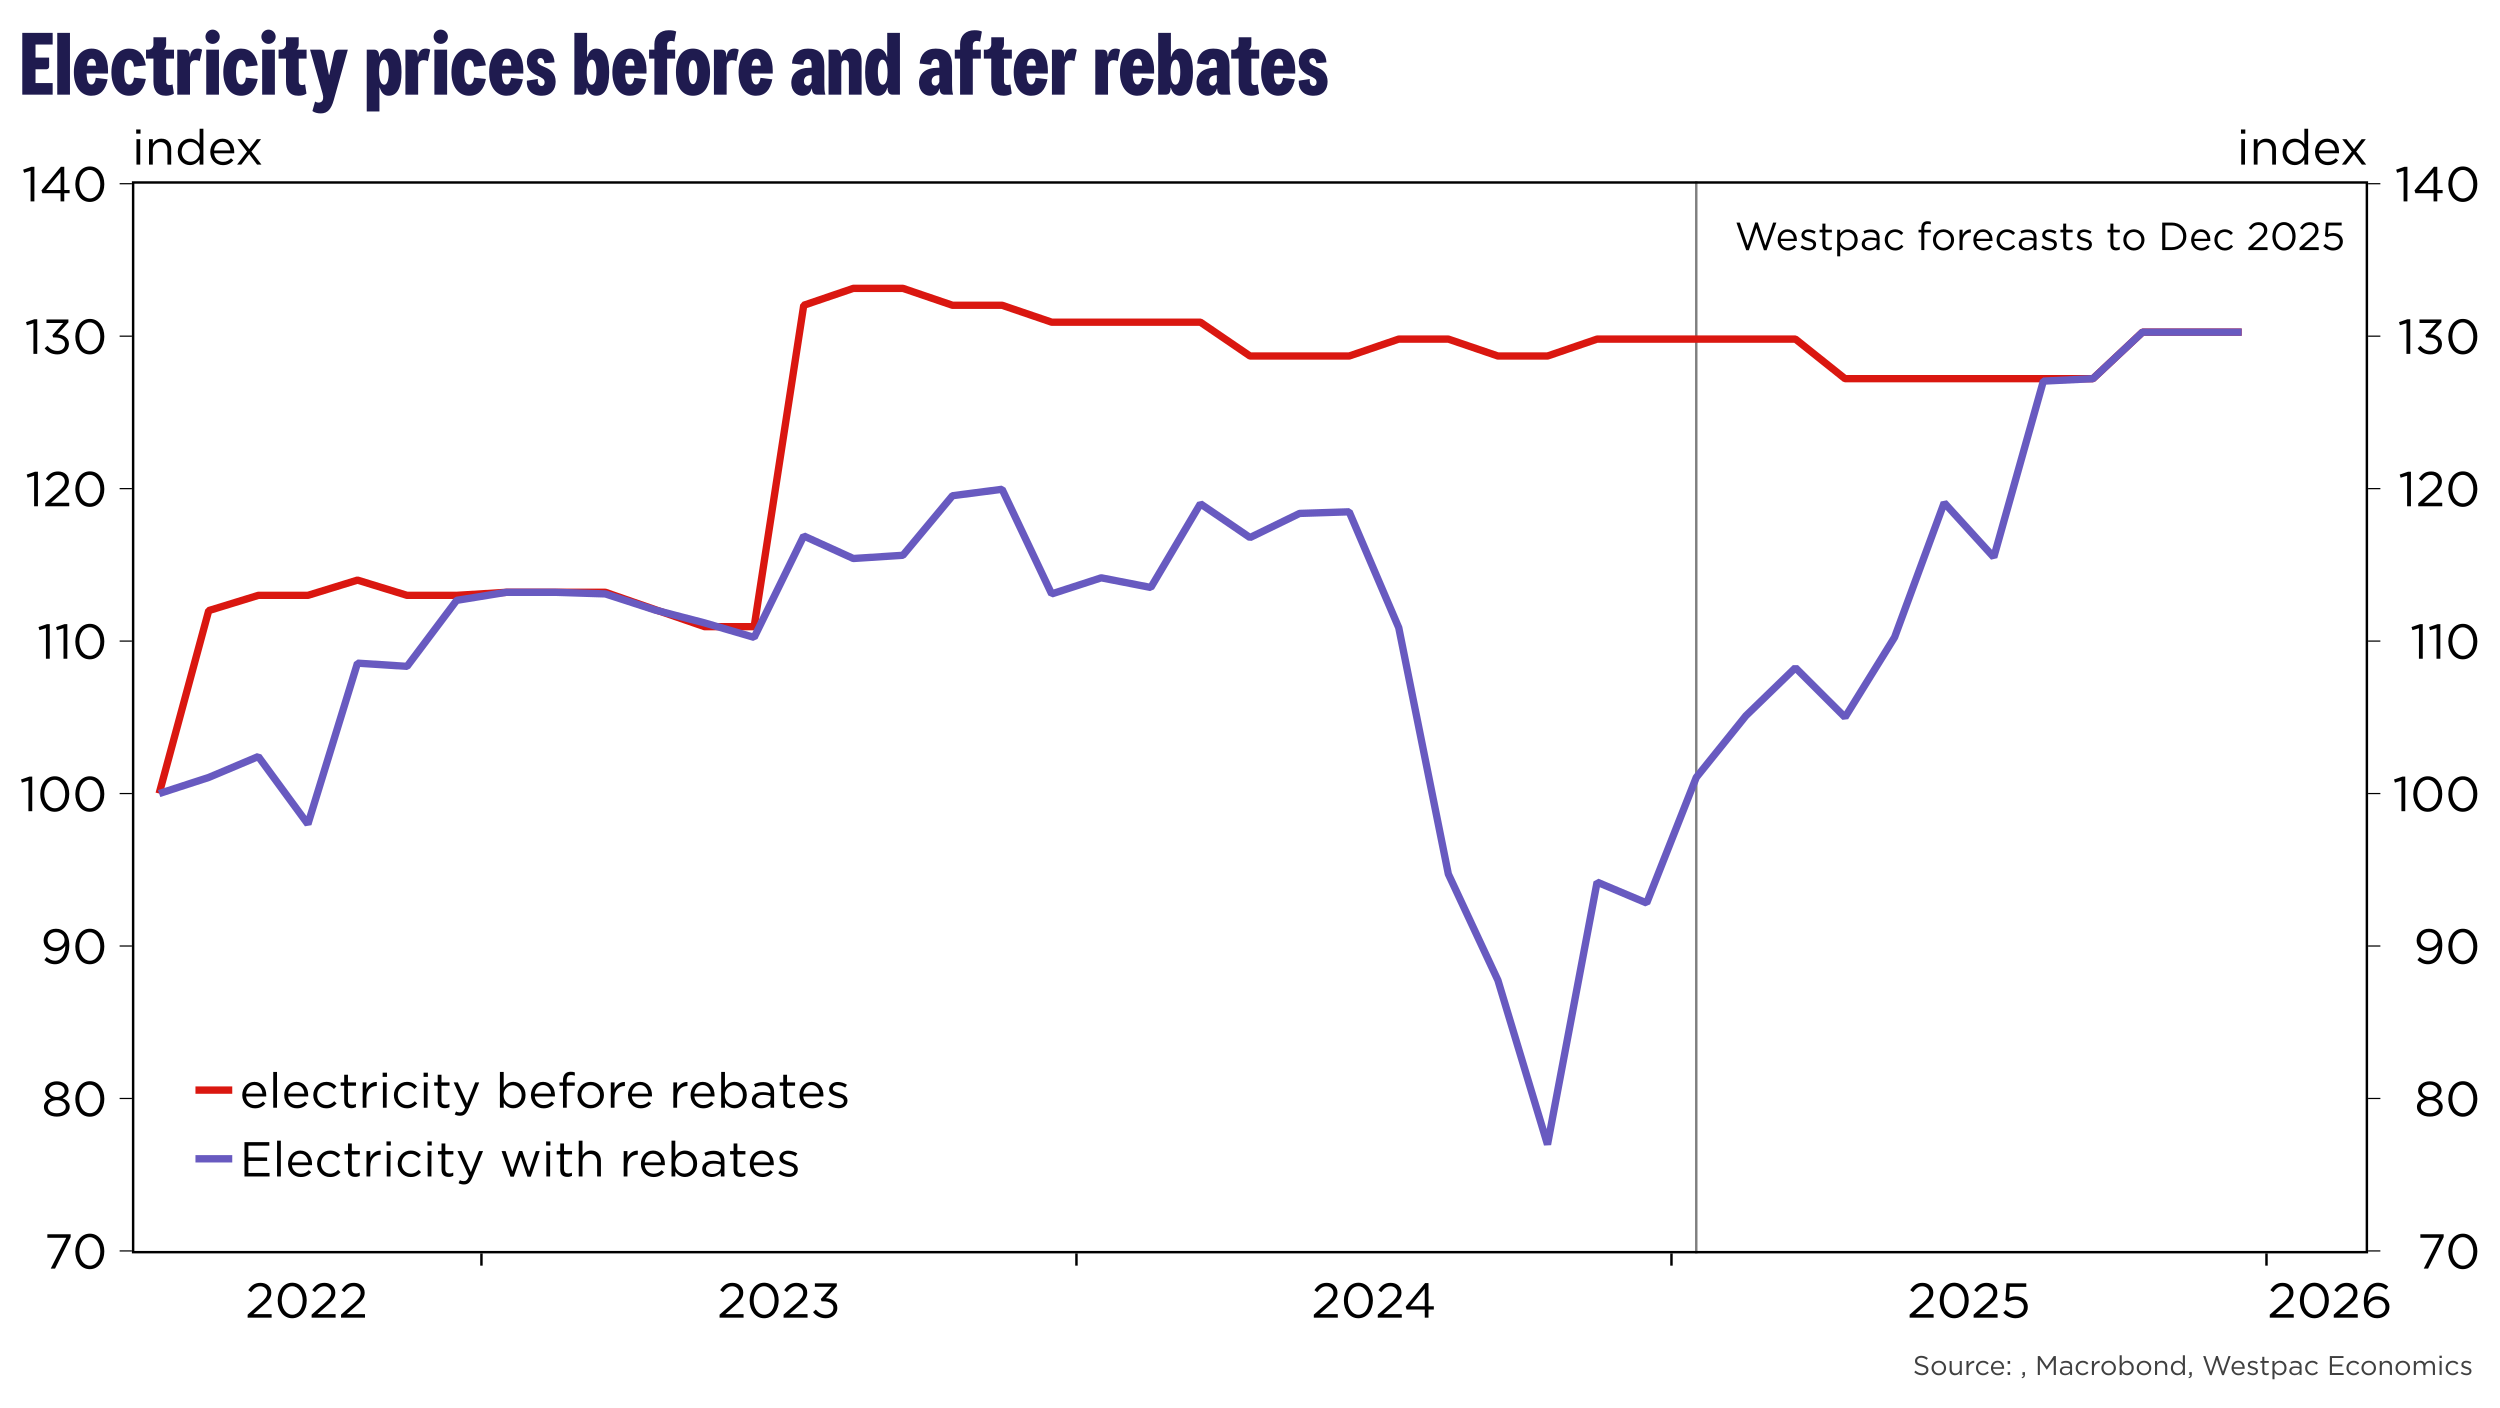 ﻿<?xml version="1.0" encoding="utf-8"?><svg version="1.1" baseProfile="basic" width="1019" height="574.08" xmlns="http://www.w3.org/2000/svg"><rect width="100%" height="100%" fill="#333333" stroke="none"/><style><![CDATA[
text {
  white-space: pre;
}
]]></style><clipPath id="C0"><rect width="911.48" height="437" /></clipPath><clipPath id="C1"><rect width="911.48" height="437" /></clipPath><clipPath id="C2"><rect width="911.48" height="437" /></clipPath><clipPath id="C3"><rect width="694.34" height="52" /></clipPath><clipPath id="C4"><rect width="2000" height="2000" /></clipPath><clipPath id="C5"><rect width="1003" height="19.2" /></clipPath><g><rect width="1019" height="574.08" fill="#ffffff" fill-opacity="0" /><g><rect width="1019" height="574.08" fill="#ffffff" /><g transform="matrix(1 0 0 1 8 8)"><path d="M1.08 5.4 L13.464 5.4 13.464 10.152 6.48 10.152 6.48 15.48 12.024 15.48 12.024 19.152 C12.024 19.764 11.556 20.232 10.944 20.232 L6.48 20.232 6.48 25.848 13.464 25.848 13.464 30.6 1.08 30.6 1.08 5.4 Z M15.336 5.4 L20.52 5.4 20.52 30.6 15.336 30.6 15.336 5.4 Z M29.412 15.948 C28.368 15.948 27.72 16.74 27.432 18.756 L31.14 18.756 C31.068 16.992 30.564 15.948 29.412 15.948 Z M29.34 11.808 C34.38 11.808 36.036 16.056 36.036 20.736 L36.036 21.96 27.288 21.96 C27.36 24.948 27.972 26.46 29.268 26.46 30.276 26.46 30.816 25.38 31.032 23.724 L35.856 24.336 C35.028 28.656 32.976 31.032 29.16 31.032 25.344 31.032 22.104 27.828 22.104 21.42 22.104 15.012 25.452 11.808 29.34 11.808 Z M44.604 11.808 C48.528 11.808 50.724 14.328 51.444 18.648 L46.62 19.188 C46.44 17.568 45.792 16.38 44.712 16.38 43.236 16.38 42.588 18.072 42.588 21.42 42.588 24.768 43.236 26.46 44.712 26.46 45.792 26.46 46.44 25.272 46.62 23.652 L51.444 24.192 C50.652 28.476 48.528 31.032 44.604 31.032 40.716 31.032 37.404 27.828 37.404 21.42 37.404 15.012 40.716 11.808 44.604 11.808 Z M54.54 7.2 L59.724 7.2 59.724 10.044 C59.724 11.124 59.364 11.736 58.932 12.096 L58.932 12.24 62.928 12.24 62.928 15.876 59.724 15.876 59.724 25.164 C59.724 26.1 60.156 26.676 61.056 26.676 61.56 26.676 61.92 26.568 62.316 26.388 L62.892 30.132 C62.172 30.672 60.948 31.032 59.652 31.032 55.872 31.032 54.54 28.62 54.54 25.2 L54.54 15.876 51.516 15.876 51.516 12.24 52.452 12.24 C53.64 12.24 54.54 11.34 54.54 10.152 L54.54 7.2 Z M72.576 11.808 C73.296 11.808 73.908 11.988 74.376 12.276 L73.404 16.92 C72.936 16.668 72.36 16.524 71.676 16.524 70.236 16.524 69.444 17.532 69.444 18.972 L69.444 30.6 64.26 30.6 64.26 12.24 67.212 12.24 C68.544 12.24 69.3 12.78 69.3 15.048 L69.444 15.048 C69.66 12.708 70.92 11.808 72.576 11.808 Z M76.068 12.24 L81.252 12.24 81.252 30.6 76.068 30.6 76.068 12.24 Z M78.66 4.068 C80.244 4.068 81.576 5.4 81.576 6.984 81.576 8.568 80.244 9.9 78.66 9.9 77.076 9.9 75.744 8.568 75.744 6.984 75.744 5.4 77.076 4.068 78.66 4.068 Z M90.216 11.808 C94.14 11.808 96.336 14.328 97.056 18.648 L92.232 19.188 C92.052 17.568 91.404 16.38 90.324 16.38 88.848 16.38 88.2 18.072 88.2 21.42 88.2 24.768 88.848 26.46 90.324 26.46 91.404 26.46 92.052 25.272 92.232 23.652 L97.056 24.192 C96.264 28.476 94.14 31.032 90.216 31.032 86.328 31.032 83.016 27.828 83.016 21.42 83.016 15.012 86.328 11.808 90.216 11.808 Z M98.856 12.24 L104.04 12.24 104.04 30.6 98.856 30.6 98.856 12.24 Z M101.448 4.068 C103.032 4.068 104.364 5.4 104.364 6.984 104.364 8.568 103.032 9.9 101.448 9.9 99.864 9.9 98.532 8.568 98.532 6.984 98.532 5.4 99.864 4.068 101.448 4.068 Z M108.576 7.2 L113.76 7.2 113.76 10.044 C113.76 11.124 113.4 11.736 112.968 12.096 L112.968 12.24 116.964 12.24 116.964 15.876 113.76 15.876 113.76 25.164 C113.76 26.1 114.192 26.676 115.092 26.676 115.596 26.676 115.956 26.568 116.352 26.388 L116.928 30.132 C116.208 30.672 114.984 31.032 113.688 31.032 109.908 31.032 108.576 28.62 108.576 25.2 L108.576 15.876 105.552 15.876 105.552 12.24 106.488 12.24 C107.676 12.24 108.576 11.34 108.576 10.152 L108.576 7.2 Z M118.368 12.24 L122.472 12.24 C123.444 12.24 124.092 12.744 124.272 13.68 L126.072 22.5 126.216 22.5 128.16 13.644 C128.376 12.708 128.952 12.24 129.924 12.24 L133.776 12.24 128.016 32.868 C127.008 36.432 125.532 38.232 122.76 38.232 121.392 38.232 120.132 37.872 119.34 37.26 L120.42 33.408 C122.544 34.56 124.416 33.372 123.48 30.132 L118.368 12.24 Z M148.5 16.308 C147.276 16.308 146.52 18 146.52 21.42 146.52 24.84 147.384 26.532 148.644 26.532 149.688 26.532 150.48 24.84 150.48 21.42 150.48 18 149.724 16.308 148.5 16.308 Z M150.408 11.808 C153.792 11.808 155.664 14.904 155.664 21.42 155.664 27.936 153.792 31.032 150.408 31.032 148.644 31.032 147.42 29.88 146.808 27.72 L146.664 27.72 146.664 37.44 141.48 37.44 141.48 12.24 144.432 12.24 C145.764 12.24 146.52 12.96 146.52 15.048 L146.664 15.048 C147.168 13.068 148.428 11.808 150.408 11.808 Z M165.564 11.808 C166.284 11.808 166.896 11.988 167.364 12.276 L166.392 16.92 C165.924 16.668 165.348 16.524 164.664 16.524 163.224 16.524 162.432 17.532 162.432 18.972 L162.432 30.6 157.248 30.6 157.248 12.24 160.2 12.24 C161.532 12.24 162.288 12.78 162.288 15.048 L162.432 15.048 C162.648 12.708 163.908 11.808 165.564 11.808 Z M169.056 12.24 L174.24 12.24 174.24 30.6 169.056 30.6 169.056 12.24 Z M171.648 4.068 C173.232 4.068 174.564 5.4 174.564 6.984 174.564 8.568 173.232 9.9 171.648 9.9 170.064 9.9 168.732 8.568 168.732 6.984 168.732 5.4 170.064 4.068 171.648 4.068 Z M183.204 11.808 C187.128 11.808 189.324 14.328 190.044 18.648 L185.22 19.188 C185.04 17.568 184.392 16.38 183.312 16.38 181.836 16.38 181.188 18.072 181.188 21.42 181.188 24.768 181.836 26.46 183.312 26.46 184.392 26.46 185.04 25.272 185.22 23.652 L190.044 24.192 C189.252 28.476 187.128 31.032 183.204 31.032 179.316 31.032 176.004 27.828 176.004 21.42 176.004 15.012 179.316 11.808 183.204 11.808 Z M198.684 15.948 C197.64 15.948 196.992 16.74 196.704 18.756 L200.412 18.756 C200.34 16.992 199.836 15.948 198.684 15.948 Z M198.612 11.808 C203.652 11.808 205.308 16.056 205.308 20.736 L205.308 21.96 196.56 21.96 C196.632 24.948 197.244 26.46 198.54 26.46 199.548 26.46 200.088 25.38 200.304 23.724 L205.128 24.336 C204.3 28.656 202.248 31.032 198.432 31.032 194.616 31.032 191.376 27.828 191.376 21.42 191.376 15.012 194.724 11.808 198.612 11.808 Z M212.364 11.808 C215.892 11.808 217.872 13.932 218.016 17.424 L213.912 17.784 C213.804 16.416 213.192 15.624 212.328 15.624 211.716 15.624 211.068 16.056 211.068 16.812 211.068 17.712 211.608 18.396 214.128 19.404 216.54 20.376 218.484 21.96 218.484 25.308 218.484 28.548 216.612 31.032 212.76 31.032 208.584 31.032 206.46 28.368 206.748 24.876 L211.248 24.192 C211.032 25.956 211.644 27.036 212.76 27.036 213.48 27.036 213.984 26.532 213.984 25.524 213.984 24.3 213.156 23.796 210.996 22.824 208.188 21.564 206.748 19.764 206.748 17.1 206.748 13.716 209.16 11.808 212.364 11.808 Z M233.28 16.308 C232.02 16.308 231.156 18 231.156 21.42 231.156 24.84 231.912 26.532 233.136 26.532 234.36 26.532 235.116 24.84 235.116 21.42 235.116 18 234.324 16.308 233.28 16.308 Z M226.116 5.4 L231.3 5.4 231.3 15.12 231.444 15.12 C232.056 12.96 233.28 11.808 235.044 11.808 238.428 11.808 240.3 14.904 240.3 21.42 240.3 27.936 238.428 31.032 235.044 31.032 233.064 31.032 231.804 29.772 231.3 27.792 L231.156 27.792 C231.156 29.88 230.4 30.6 229.068 30.6 L226.116 30.6 226.116 5.4 Z M248.904 15.948 C247.86 15.948 247.212 16.74 246.924 18.756 L250.632 18.756 C250.56 16.992 250.056 15.948 248.904 15.948 Z M248.832 11.808 C253.872 11.808 255.528 16.056 255.528 20.736 L255.528 21.96 246.78 21.96 C246.852 24.948 247.464 26.46 248.76 26.46 249.768 26.46 250.308 25.38 250.524 23.724 L255.348 24.336 C254.52 28.656 252.468 31.032 248.652 31.032 244.836 31.032 241.596 27.828 241.596 21.42 241.596 15.012 244.944 11.808 248.832 11.808 Z M264.636 4.32 C265.932 4.32 266.976 4.5 267.624 4.86 L266.868 8.964 C266.508 8.784 266.076 8.676 265.536 8.676 264.528 8.676 263.916 9.36 263.916 10.404 L263.916 12.24 267.192 12.24 267.192 15.876 263.916 15.876 263.916 30.6 258.732 30.6 258.732 15.876 256.572 15.876 256.572 12.24 258.732 12.24 258.732 10.008 C258.732 6.552 261.036 4.32 264.636 4.32 Z M274.464 16.524 C273.42 16.524 272.7 18 272.7 21.42 272.7 24.84 273.42 26.316 274.464 26.316 275.508 26.316 276.228 24.84 276.228 21.42 276.228 18 275.508 16.524 274.464 16.524 Z M274.464 11.808 C278.604 11.808 281.412 15.012 281.412 21.42 281.412 27.828 278.604 31.032 274.464 31.032 270.324 31.032 267.516 27.828 267.516 21.42 267.516 15.012 270.324 11.808 274.464 11.808 Z M291.312 11.808 C292.032 11.808 292.644 11.988 293.112 12.276 L292.14 16.92 C291.672 16.668 291.096 16.524 290.412 16.524 288.972 16.524 288.18 17.532 288.18 18.972 L288.18 30.6 282.996 30.6 282.996 12.24 285.948 12.24 C287.28 12.24 288.036 12.78 288.036 15.048 L288.18 15.048 C288.396 12.708 289.656 11.808 291.312 11.808 Z M300.348 15.948 C299.304 15.948 298.656 16.74 298.368 18.756 L302.076 18.756 C302.004 16.992 301.5 15.948 300.348 15.948 Z M300.276 11.808 C305.316 11.808 306.972 16.056 306.972 20.736 L306.972 21.96 298.224 21.96 C298.296 24.948 298.908 26.46 300.204 26.46 301.212 26.46 301.752 25.38 301.968 23.724 L306.792 24.336 C305.964 28.656 303.912 31.032 300.096 31.032 296.28 31.032 293.04 27.828 293.04 21.42 293.04 15.012 296.388 11.808 300.276 11.808 Z M322.812 22.644 C320.76 22.644 319.68 23.508 319.68 25.128 319.68 26.208 320.256 26.892 321.228 26.892 321.948 26.892 322.452 26.316 322.812 25.416 L322.812 22.644 Z M321.336 11.808 C325.764 11.808 327.996 13.932 327.996 18.9 L327.996 26.604 C327.996 28.296 328.068 29.268 328.428 30.6 L325.044 30.6 C323.604 30.6 322.956 29.7 322.956 28.152 L322.812 28.152 C322.344 29.808 321.264 31.032 319.032 31.032 316.728 31.032 314.532 29.16 314.532 25.776 314.532 22.032 317.196 19.62 322.128 19.62 L322.812 19.62 322.812 18.468 C322.812 16.776 322.236 16.02 321.3 16.02 320.22 16.02 319.608 16.884 319.464 18.432 L314.82 17.892 C315 14.256 317.34 11.808 321.336 11.808 Z M338.94 11.808 C341.82 11.808 343.188 13.788 343.188 17.064 L343.188 30.6 338.004 30.6 338.004 18.504 C338.004 17.316 337.5 16.524 336.456 16.524 335.412 16.524 334.908 17.316 334.908 18.504 L334.908 30.6 329.724 30.6 329.724 12.24 332.676 12.24 C334.008 12.24 334.764 12.924 334.764 14.976 L334.908 14.976 C335.34 13.14 336.708 11.808 338.94 11.808 Z M351.648 16.308 C350.604 16.308 349.812 18 349.812 21.42 349.812 24.84 350.568 26.532 351.792 26.532 353.016 26.532 353.772 24.84 353.772 21.42 353.772 18 352.908 16.308 351.648 16.308 Z M353.628 5.4 L358.812 5.4 358.812 30.6 355.86 30.6 C354.528 30.6 353.772 29.88 353.772 27.792 L353.628 27.792 C353.124 29.772 351.864 31.032 349.884 31.032 346.5 31.032 344.628 27.936 344.628 21.42 344.628 14.904 346.5 11.808 349.884 11.808 351.648 11.808 352.872 12.96 353.484 15.12 L353.628 15.12 353.628 5.4 Z M374.868 22.644 C372.816 22.644 371.736 23.508 371.736 25.128 371.736 26.208 372.312 26.892 373.284 26.892 374.004 26.892 374.508 26.316 374.868 25.416 L374.868 22.644 Z M373.392 11.808 C377.82 11.808 380.052 13.932 380.052 18.9 L380.052 26.604 C380.052 28.296 380.124 29.268 380.484 30.6 L377.1 30.6 C375.66 30.6 375.012 29.7 375.012 28.152 L374.868 28.152 C374.4 29.808 373.32 31.032 371.088 31.032 368.784 31.032 366.588 29.16 366.588 25.776 366.588 22.032 369.252 19.62 374.184 19.62 L374.868 19.62 374.868 18.468 C374.868 16.776 374.292 16.02 373.356 16.02 372.276 16.02 371.664 16.884 371.52 18.432 L366.876 17.892 C367.056 14.256 369.396 11.808 373.392 11.808 Z M389.232 4.32 C390.528 4.32 391.572 4.5 392.22 4.86 L391.464 8.964 C391.104 8.784 390.672 8.676 390.132 8.676 389.124 8.676 388.512 9.36 388.512 10.404 L388.512 12.24 391.788 12.24 391.788 15.876 388.512 15.876 388.512 30.6 383.328 30.6 383.328 15.876 381.168 15.876 381.168 12.24 383.328 12.24 383.328 10.008 C383.328 6.552 385.632 4.32 389.232 4.32 Z M396.036 7.2 L401.22 7.2 401.22 10.044 C401.22 11.124 400.86 11.736 400.428 12.096 L400.428 12.24 404.424 12.24 404.424 15.876 401.22 15.876 401.22 25.164 C401.22 26.1 401.652 26.676 402.552 26.676 403.056 26.676 403.416 26.568 403.812 26.388 L404.388 30.132 C403.668 30.672 402.444 31.032 401.148 31.032 397.368 31.032 396.036 28.62 396.036 25.2 L396.036 15.876 393.012 15.876 393.012 12.24 393.948 12.24 C395.136 12.24 396.036 11.34 396.036 10.152 L396.036 7.2 Z M412.488 15.948 C411.444 15.948 410.796 16.74 410.508 18.756 L414.216 18.756 C414.144 16.992 413.64 15.948 412.488 15.948 Z M412.416 11.808 C417.456 11.808 419.112 16.056 419.112 20.736 L419.112 21.96 410.364 21.96 C410.436 24.948 411.048 26.46 412.344 26.46 413.352 26.46 413.892 25.38 414.108 23.724 L418.932 24.336 C418.104 28.656 416.052 31.032 412.236 31.032 408.42 31.032 405.18 27.828 405.18 21.42 405.18 15.012 408.528 11.808 412.416 11.808 Z M429.084 11.808 C429.804 11.808 430.416 11.988 430.884 12.276 L429.912 16.92 C429.444 16.668 428.868 16.524 428.184 16.524 426.744 16.524 425.952 17.532 425.952 18.972 L425.952 30.6 420.768 30.6 420.768 12.24 423.72 12.24 C425.052 12.24 425.808 12.78 425.808 15.048 L425.952 15.048 C426.168 12.708 427.428 11.808 429.084 11.808 Z M446.76 11.808 C447.48 11.808 448.092 11.988 448.56 12.276 L447.588 16.92 C447.12 16.668 446.544 16.524 445.86 16.524 444.42 16.524 443.628 17.532 443.628 18.972 L443.628 30.6 438.444 30.6 438.444 12.24 441.396 12.24 C442.728 12.24 443.484 12.78 443.484 15.048 L443.628 15.048 C443.844 12.708 445.104 11.808 446.76 11.808 Z M455.796 15.948 C454.752 15.948 454.104 16.74 453.816 18.756 L457.524 18.756 C457.452 16.992 456.948 15.948 455.796 15.948 Z M455.724 11.808 C460.764 11.808 462.42 16.056 462.42 20.736 L462.42 21.96 453.672 21.96 C453.744 24.948 454.356 26.46 455.652 26.46 456.66 26.46 457.2 25.38 457.416 23.724 L462.24 24.336 C461.412 28.656 459.36 31.032 455.544 31.032 451.728 31.032 448.488 27.828 448.488 21.42 448.488 15.012 451.836 11.808 455.724 11.808 Z M471.24 16.308 C469.98 16.308 469.116 18 469.116 21.42 469.116 24.84 469.872 26.532 471.096 26.532 472.32 26.532 473.076 24.84 473.076 21.42 473.076 18 472.284 16.308 471.24 16.308 Z M464.076 5.4 L469.26 5.4 469.26 15.12 469.404 15.12 C470.016 12.96 471.24 11.808 473.004 11.808 476.388 11.808 478.26 14.904 478.26 21.42 478.26 27.936 476.388 31.032 473.004 31.032 471.024 31.032 469.764 29.772 469.26 27.792 L469.116 27.792 C469.116 29.88 468.36 30.6 467.028 30.6 L464.076 30.6 464.076 5.4 Z M487.98 22.644 C485.928 22.644 484.848 23.508 484.848 25.128 484.848 26.208 485.424 26.892 486.396 26.892 487.116 26.892 487.62 26.316 487.98 25.416 L487.98 22.644 Z M486.504 11.808 C490.932 11.808 493.164 13.932 493.164 18.9 L493.164 26.604 C493.164 28.296 493.236 29.268 493.596 30.6 L490.212 30.6 C488.772 30.6 488.124 29.7 488.124 28.152 L487.98 28.152 C487.512 29.808 486.432 31.032 484.2 31.032 481.896 31.032 479.7 29.16 479.7 25.776 479.7 22.032 482.364 19.62 487.296 19.62 L487.98 19.62 487.98 18.468 C487.98 16.776 487.404 16.02 486.468 16.02 485.388 16.02 484.776 16.884 484.632 18.432 L479.988 17.892 C480.168 14.256 482.508 11.808 486.504 11.808 Z M496.872 7.2 L502.056 7.2 502.056 10.044 C502.056 11.124 501.696 11.736 501.264 12.096 L501.264 12.24 505.26 12.24 505.26 15.876 502.056 15.876 502.056 25.164 C502.056 26.1 502.488 26.676 503.388 26.676 503.892 26.676 504.252 26.568 504.648 26.388 L505.224 30.132 C504.504 30.672 503.28 31.032 501.984 31.032 498.204 31.032 496.872 28.62 496.872 25.2 L496.872 15.876 493.848 15.876 493.848 12.24 494.784 12.24 C495.972 12.24 496.872 11.34 496.872 10.152 L496.872 7.2 Z M513.324 15.948 C512.28 15.948 511.632 16.74 511.344 18.756 L515.052 18.756 C514.98 16.992 514.476 15.948 513.324 15.948 Z M513.252 11.808 C518.292 11.808 519.948 16.056 519.948 20.736 L519.948 21.96 511.2 21.96 C511.272 24.948 511.884 26.46 513.18 26.46 514.188 26.46 514.728 25.38 514.944 23.724 L519.768 24.336 C518.94 28.656 516.888 31.032 513.072 31.032 509.256 31.032 506.016 27.828 506.016 21.42 506.016 15.012 509.364 11.808 513.252 11.808 Z M527.004 11.808 C530.532 11.808 532.512 13.932 532.656 17.424 L528.552 17.784 C528.444 16.416 527.832 15.624 526.968 15.624 526.356 15.624 525.708 16.056 525.708 16.812 525.708 17.712 526.248 18.396 528.768 19.404 531.18 20.376 533.124 21.96 533.124 25.308 533.124 28.548 531.252 31.032 527.4 31.032 523.224 31.032 521.1 28.368 521.388 24.876 L525.888 24.192 C525.672 25.956 526.284 27.036 527.4 27.036 528.12 27.036 528.624 26.532 528.624 25.524 528.624 24.3 527.796 23.796 525.636 22.824 522.828 21.564 521.388 19.764 521.388 17.1 521.388 13.716 523.8 11.808 527.004 11.808 Z" fill="#1f1b4f" /><g transform="matrix(1 0 0 1 0 39.88)"><g><g transform="matrix(1 0 0 1 45.76 26)"><g><rect x="0.5" y="0.5" width="910.48" height="436" fill="none" stroke="#ffffff" stroke-opacity="0" /><rect x="1" y="1" width="909.48" height="435" fill="#ffffff" fill-opacity="0" /></g></g><g transform="matrix(1 0 0 1 45.76 26)"><g clip-path="url(#C0)"><path d="M637.636 0 L637.636 437 " fill="none" stroke="#7f7f7f" /></g></g><g clip-path="url(#C1)" transform="matrix(1 0 0 1 45.76 26)"><g><path d="M859.953 61.497 L859.953 61.497 819.532 61.497 799.321 80.47 698.268 80.47 678.057 64.337 597.215 64.337 577.004 71.231 556.793 71.231 536.583 64.337 516.372 64.337 496.161 71.231 455.74 71.231 435.529 57.442 374.897 57.442 354.687 50.548 334.476 50.548 314.265 43.653 294.055 43.653 273.844 50.548 253.633 181.544 233.423 181.544 213.212 174.58 193.001 167.545 152.58 167.545 132.369 168.786 112.159 168.786 91.948 162.571 71.737 168.786 51.527 168.786 31.316 175 11.105 249.571 " fill="none" stroke="#da1710" stroke-width="3" stroke-miterlimit="0.5" /><path d="M859.953 61.497 L859.953 61.497 819.532 61.497 799.321 80.47 779.111 81.462 758.9 153.238 738.689 131.04 718.479 185.851 698.268 218.478 678.057 198.296 657.847 217.89 637.636 243.009 617.425 294.194 597.215 285.663 577.004 392.625 556.793 325.692 536.583 282.382 516.372 181.982 496.161 134.735 475.951 135.391 455.74 145.234 435.529 131.454 415.319 165.577 395.108 161.64 374.897 168.202 354.687 125.548 334.476 128.173 314.265 152.453 294.055 153.765 273.844 144.578 253.633 185.919 233.423 180.013 213.212 174.764 193.001 168.202 172.791 167.545 152.58 167.545 132.369 170.827 112.159 197.731 91.948 196.419 71.737 262.039 51.527 234.479 31.316 243.009 11.105 249.571 " fill="none" stroke="#685ac0" stroke-width="3" stroke-miterlimit="0.5" /></g></g><g transform="matrix(1 0 0 1 45.76 0)"><path d="M1.86 8.86 L3.4 8.86 3.4 19.2 1.86 19.2 1.86 8.86 Z M1.76 4.9 L3.52 4.9 3.52 6.6 1.76 6.6 1.76 4.9 Z M12.06 8.64 C14.56 8.64 16.02 10.32 16.02 12.78 L16.02 19.2 14.48 19.2 14.48 13.16 C14.48 11.24 13.44 10.04 11.62 10.04 9.84 10.04 8.52 11.34 8.52 13.28 L8.52 19.2 6.98 19.2 6.98 8.86 8.52 8.86 8.52 10.66 C9.2 9.54 10.28 8.64 12.06 8.64 Z M23.92 10.02 C21.92 10.02 20.28 11.5 20.28 14 L20.28 14.04 C20.28 16.48 21.96 18.04 23.92 18.04 25.84 18.04 27.66 16.42 27.66 14.04 L27.66 14 C27.66 11.62 25.84 10.02 23.92 10.02 Z M27.6 4.6 L29.14 4.6 29.14 19.2 27.6 19.2 27.6 17.12 C26.76 18.36 25.54 19.42 23.64 19.42 21.16 19.42 18.7 17.46 18.7 14.06 L18.7 14.02 C18.7 10.64 21.16 8.64 23.64 8.64 25.56 8.64 26.8 9.68 27.6 10.84 L27.6 4.6 Z M36.86 9.94 C35.06 9.94 33.7 11.44 33.5 13.46 L40.16 13.46 C40 11.58 38.92 9.94 36.86 9.94 Z M36.9 8.64 C39.96 8.64 41.72 11.08 41.72 14.1 41.72 14.3 41.72 14.42 41.7 14.6 L33.5 14.6 C33.72 16.84 35.3 18.1 37.14 18.1 38.56 18.1 39.56 17.52 40.4 16.64 L41.36 17.5 C40.32 18.66 39.06 19.44 37.1 19.44 34.26 19.44 31.94 17.26 31.94 14.06 L31.94 14.02 C31.94 11.04 34.04 8.64 36.9 8.64 Z M43.04 8.86 L44.8 8.86 47.84 12.9 50.92 8.86 52.64 8.86 48.72 13.92 52.8 19.2 51.02 19.2 47.82 14.94 44.6 19.2 42.88 19.2 46.92 13.94 43.04 8.86 Z" /></g><g transform="matrix(1 0 0 1 903.66 0)"><path d="M1.86 8.86 L3.4 8.86 3.4 19.2 1.86 19.2 1.86 8.86 Z M1.76 4.9 L3.52 4.9 3.52 6.6 1.76 6.6 1.76 4.9 Z M12.06 8.64 C14.56 8.64 16.02 10.32 16.02 12.78 L16.02 19.2 14.48 19.2 14.48 13.16 C14.48 11.24 13.44 10.04 11.62 10.04 9.84 10.04 8.52 11.34 8.52 13.28 L8.52 19.2 6.98 19.2 6.98 8.86 8.52 8.86 8.52 10.66 C9.2 9.54 10.28 8.64 12.06 8.64 Z M23.92 10.02 C21.92 10.02 20.28 11.5 20.28 14 L20.28 14.04 C20.28 16.48 21.96 18.04 23.92 18.04 25.84 18.04 27.66 16.42 27.66 14.04 L27.66 14 C27.66 11.62 25.84 10.02 23.92 10.02 Z M27.6 4.6 L29.14 4.6 29.14 19.2 27.6 19.2 27.6 17.12 C26.76 18.36 25.54 19.42 23.64 19.42 21.16 19.42 18.7 17.46 18.7 14.06 L18.7 14.02 C18.7 10.64 21.16 8.64 23.64 8.64 25.56 8.64 26.8 9.68 27.6 10.84 L27.6 4.6 Z M36.86 9.94 C35.06 9.94 33.7 11.44 33.5 13.46 L40.16 13.46 C40 11.58 38.92 9.94 36.86 9.94 Z M36.9 8.64 C39.96 8.64 41.72 11.08 41.72 14.1 41.72 14.3 41.72 14.42 41.7 14.6 L33.5 14.6 C33.72 16.84 35.3 18.1 37.14 18.1 38.56 18.1 39.56 17.52 40.4 16.64 L41.36 17.5 C40.32 18.66 39.06 19.44 37.1 19.44 34.26 19.44 31.94 17.26 31.94 14.06 L31.94 14.02 C31.94 11.04 34.04 8.64 36.9 8.64 Z M43.04 8.86 L44.8 8.86 47.84 12.9 50.92 8.86 52.64 8.86 48.72 13.92 52.8 19.2 51.02 19.2 47.82 14.94 44.6 19.2 42.88 19.2 46.92 13.94 43.04 8.86 Z" /></g><g transform="matrix(1 0 0 1 45.76 26)"><rect x="0.5" y="0.5" width="910.48" height="436" fill="none" stroke="#000000" /></g><g transform="matrix(1 0 0 1 45.76 26)"><g clip-path="url(#C2)"><g transform="matrix(1 0 0 1 650.288 9.68)"><g><rect x="0.5" y="0.5" width="253.85" height="24.2" fill="none" stroke="#ffffff" stroke-opacity="0" /><rect x="1" y="1" width="252.85" height="23.2" fill="#bfc4bf" fill-opacity="0" /><g transform="matrix(1 0 0 1 3 3)"><path d="M8.368 4.128 L9.408 4.128 12.48 13.488 15.68 4.16 17.008 4.16 13.008 15.44 11.936 15.44 8.864 6.352 5.776 15.44 4.72 15.44 0.72 4.16 2.096 4.16 5.296 13.488 8.368 4.128 Z M21.472 7.952 C20.032 7.952 18.944 9.152 18.784 10.768 L24.112 10.768 C23.984 9.264 23.12 7.952 21.472 7.952 Z M21.504 6.912 C23.952 6.912 25.36 8.864 25.36 11.28 25.36 11.44 25.36 11.536 25.344 11.68 L18.784 11.68 C18.96 13.472 20.224 14.48 21.696 14.48 22.832 14.48 23.632 14.016 24.304 13.312 L25.072 14 C24.24 14.928 23.232 15.552 21.664 15.552 19.392 15.552 17.536 13.808 17.536 11.248 L17.536 11.216 C17.536 8.832 19.216 6.912 21.504 6.912 Z M30.048 6.944 C31.056 6.944 32.176 7.296 33.024 7.856 L32.464 8.784 C31.696 8.288 30.816 7.984 30.016 7.984 29.04 7.984 28.416 8.496 28.416 9.184 L28.416 9.216 C28.416 10 29.44 10.304 30.544 10.64 31.824 11.024 33.2 11.52 33.2 13.008 L33.2 13.04 C33.2 14.608 31.904 15.52 30.256 15.52 29.072 15.52 27.76 15.056 26.832 14.304 L27.456 13.424 C28.352 14.096 29.344 14.48 30.32 14.48 31.312 14.48 32.032 13.968 32.032 13.168 L32.032 13.136 C32.032 12.304 31.056 11.984 29.968 11.68 28.672 11.312 27.232 10.864 27.232 9.344 L27.232 9.312 C27.232 7.888 28.416 6.944 30.048 6.944 Z M35.76 4.592 L36.992 4.592 36.992 7.088 39.616 7.088 39.616 8.176 36.992 8.176 36.992 13.008 C36.992 14.016 37.552 14.384 38.384 14.384 38.8 14.384 39.152 14.304 39.584 14.096 L39.584 15.152 C39.152 15.376 38.688 15.504 38.096 15.504 36.768 15.504 35.76 14.848 35.76 13.168 L35.76 8.176 34.608 8.176 34.608 7.088 35.76 7.088 35.76 4.592 Z M45.968 8.016 C44.432 8.016 42.976 9.312 42.976 11.2 L42.976 11.232 C42.976 13.152 44.432 14.432 45.968 14.432 47.568 14.432 48.88 13.248 48.88 11.248 L48.88 11.216 C48.88 9.264 47.536 8.016 45.968 8.016 Z M46.192 6.912 C48.176 6.912 50.144 8.48 50.144 11.2 L50.144 11.232 C50.144 13.936 48.192 15.536 46.192 15.536 44.656 15.536 43.664 14.704 43.024 13.776 L43.024 17.92 41.792 17.92 41.792 7.088 43.024 7.088 43.024 8.752 C43.696 7.76 44.672 6.912 46.192 6.912 Z M55.456 11.168 C53.904 11.168 53.04 11.84 53.04 12.88 L53.04 12.912 C53.04 13.952 54 14.56 55.12 14.56 56.64 14.56 57.888 13.632 57.888 12.32 L57.888 11.52 C57.28 11.344 56.464 11.168 55.456 11.168 Z M55.536 6.976 C56.704 6.976 57.6 7.28 58.208 7.888 58.768 8.448 59.056 9.248 59.056 10.304 L59.056 15.36 57.872 15.36 57.872 14.112 C57.296 14.864 56.336 15.536 54.88 15.536 53.344 15.536 51.792 14.656 51.792 12.96 L51.792 12.928 C51.792 11.184 53.232 10.256 55.328 10.256 56.384 10.256 57.136 10.4 57.872 10.608 L57.872 10.32 C57.872 8.832 56.96 8.064 55.408 8.064 54.432 8.064 53.664 8.32 52.896 8.672 L52.528 7.664 C53.44 7.248 54.336 6.976 55.536 6.976 Z M65.408 6.912 C66.976 6.912 67.952 7.568 68.72 8.384 L67.904 9.248 C67.248 8.56 66.512 8 65.392 8 63.712 8 62.432 9.424 62.432 11.2 L62.432 11.232 C62.432 13.024 63.744 14.448 65.472 14.448 66.528 14.448 67.344 13.92 68 13.216 L68.784 13.952 C67.952 14.88 66.96 15.552 65.408 15.552 62.992 15.552 61.168 13.584 61.168 11.264 L61.168 11.232 C61.168 8.896 62.992 6.912 65.408 6.912 Z M78.576 3.616 C79.152 3.616 79.536 3.68 79.936 3.824 L79.936 4.896 C79.488 4.768 79.152 4.688 78.736 4.688 77.776 4.688 77.296 5.264 77.296 6.448 L77.296 7.12 79.92 7.12 79.92 8.176 77.312 8.176 77.312 15.36 76.08 15.36 76.08 8.176 74.944 8.176 74.944 7.104 76.08 7.104 76.08 6.384 C76.08 5.44 76.336 4.72 76.8 4.256 77.216 3.84 77.824 3.616 78.576 3.616 Z M85.104 8 C83.312 8 82.08 9.456 82.08 11.2 L82.08 11.232 C82.08 13.008 83.392 14.448 85.136 14.448 86.928 14.448 88.176 13.008 88.176 11.264 L88.176 11.232 C88.176 9.456 86.848 8 85.104 8 Z M85.136 6.912 C87.616 6.912 89.44 8.864 89.44 11.2 L89.44 11.232 C89.44 13.568 87.6 15.552 85.104 15.552 82.624 15.552 80.816 13.6 80.816 11.264 L80.816 11.232 C80.816 8.896 82.64 6.912 85.136 6.912 Z M96.272 6.944 L96.272 8.272 96.176 8.272 C94.368 8.272 92.896 9.568 92.896 12.064 L92.896 15.36 91.664 15.36 91.664 7.088 92.896 7.088 92.896 9.248 C93.504 7.872 94.704 6.88 96.272 6.944 Z M101.216 7.952 C99.776 7.952 98.688 9.152 98.528 10.768 L103.856 10.768 C103.728 9.264 102.864 7.952 101.216 7.952 Z M101.248 6.912 C103.696 6.912 105.104 8.864 105.104 11.28 105.104 11.44 105.104 11.536 105.088 11.68 L98.528 11.68 C98.704 13.472 99.968 14.48 101.44 14.48 102.576 14.48 103.376 14.016 104.048 13.312 L104.816 14 C103.984 14.928 102.976 15.552 101.408 15.552 99.136 15.552 97.28 13.808 97.28 11.248 L97.28 11.216 C97.28 8.832 98.96 6.912 101.248 6.912 Z M110.992 6.912 C112.56 6.912 113.536 7.568 114.304 8.384 L113.488 9.248 C112.832 8.56 112.096 8 110.976 8 109.296 8 108.016 9.424 108.016 11.2 L108.016 11.232 C108.016 13.024 109.328 14.448 111.056 14.448 112.112 14.448 112.928 13.92 113.584 13.216 L114.368 13.952 C113.536 14.88 112.544 15.552 110.992 15.552 108.576 15.552 106.752 13.584 106.752 11.264 L106.752 11.232 C106.752 8.896 108.576 6.912 110.992 6.912 Z M119.44 11.168 C117.888 11.168 117.024 11.84 117.024 12.88 L117.024 12.912 C117.024 13.952 117.984 14.56 119.104 14.56 120.624 14.56 121.872 13.632 121.872 12.32 L121.872 11.52 C121.264 11.344 120.448 11.168 119.44 11.168 Z M119.52 6.976 C120.688 6.976 121.584 7.28 122.192 7.888 122.752 8.448 123.04 9.248 123.04 10.304 L123.04 15.36 121.856 15.36 121.856 14.112 C121.28 14.864 120.32 15.536 118.864 15.536 117.328 15.536 115.776 14.656 115.776 12.96 L115.776 12.928 C115.776 11.184 117.216 10.256 119.312 10.256 120.368 10.256 121.12 10.4 121.856 10.608 L121.856 10.32 C121.856 8.832 120.944 8.064 119.392 8.064 118.416 8.064 117.648 8.32 116.88 8.672 L116.512 7.664 C117.424 7.248 118.32 6.976 119.52 6.976 Z M128.192 6.944 C129.2 6.944 130.32 7.296 131.168 7.856 L130.608 8.784 C129.84 8.288 128.96 7.984 128.16 7.984 127.184 7.984 126.56 8.496 126.56 9.184 L126.56 9.216 C126.56 10 127.584 10.304 128.688 10.64 129.968 11.024 131.344 11.52 131.344 13.008 L131.344 13.04 C131.344 14.608 130.048 15.52 128.4 15.52 127.216 15.52 125.904 15.056 124.976 14.304 L125.6 13.424 C126.496 14.096 127.488 14.48 128.464 14.48 129.456 14.48 130.176 13.968 130.176 13.168 L130.176 13.136 C130.176 12.304 129.2 11.984 128.112 11.68 126.816 11.312 125.376 10.864 125.376 9.344 L125.376 9.312 C125.376 7.888 126.56 6.944 128.192 6.944 Z M133.904 4.592 L135.136 4.592 135.136 7.088 137.76 7.088 137.76 8.176 135.136 8.176 135.136 13.008 C135.136 14.016 135.696 14.384 136.528 14.384 136.944 14.384 137.296 14.304 137.728 14.096 L137.728 15.152 C137.296 15.376 136.832 15.504 136.24 15.504 134.912 15.504 133.904 14.848 133.904 13.168 L133.904 8.176 132.752 8.176 132.752 7.088 133.904 7.088 133.904 4.592 Z M142.464 6.944 C143.472 6.944 144.592 7.296 145.44 7.856 L144.88 8.784 C144.112 8.288 143.232 7.984 142.432 7.984 141.456 7.984 140.832 8.496 140.832 9.184 L140.832 9.216 C140.832 10 141.856 10.304 142.96 10.64 144.24 11.024 145.616 11.52 145.616 13.008 L145.616 13.04 C145.616 14.608 144.32 15.52 142.672 15.52 141.488 15.52 140.176 15.056 139.248 14.304 L139.872 13.424 C140.768 14.096 141.76 14.48 142.736 14.48 143.728 14.48 144.448 13.968 144.448 13.168 L144.448 13.136 C144.448 12.304 143.472 11.984 142.384 11.68 141.088 11.312 139.648 10.864 139.648 9.344 L139.648 9.312 C139.648 7.888 140.832 6.944 142.464 6.944 Z M153.136 4.592 L154.368 4.592 154.368 7.088 156.992 7.088 156.992 8.176 154.368 8.176 154.368 13.008 C154.368 14.016 154.928 14.384 155.76 14.384 156.176 14.384 156.528 14.304 156.96 14.096 L156.96 15.152 C156.528 15.376 156.064 15.504 155.472 15.504 154.144 15.504 153.136 14.848 153.136 13.168 L153.136 8.176 151.984 8.176 151.984 7.088 153.136 7.088 153.136 4.592 Z M162.704 8 C160.912 8 159.68 9.456 159.68 11.2 L159.68 11.232 C159.68 13.008 160.992 14.448 162.736 14.448 164.528 14.448 165.776 13.008 165.776 11.264 L165.776 11.232 C165.776 9.456 164.448 8 162.704 8 Z M162.736 6.912 C165.216 6.912 167.04 8.864 167.04 11.2 L167.04 11.232 C167.04 13.568 165.2 15.552 162.704 15.552 160.224 15.552 158.416 13.6 158.416 11.264 L158.416 11.232 C158.416 8.896 160.24 6.912 162.736 6.912 Z M175.536 5.328 L175.536 14.192 178.16 14.192 C180.992 14.192 182.8 12.272 182.8 9.792 L182.8 9.76 C182.8 7.28 180.992 5.328 178.16 5.328 L175.536 5.328 Z M174.272 4.16 L178.16 4.16 C181.68 4.16 184.112 6.576 184.112 9.728 L184.112 9.76 C184.112 12.912 181.68 15.36 178.16 15.36 L174.272 15.36 174.272 4.16 Z M190 7.952 C188.56 7.952 187.472 9.152 187.312 10.768 L192.64 10.768 C192.512 9.264 191.648 7.952 190 7.952 Z M190.032 6.912 C192.48 6.912 193.888 8.864 193.888 11.28 193.888 11.44 193.888 11.536 193.872 11.68 L187.312 11.68 C187.488 13.472 188.752 14.48 190.224 14.48 191.36 14.48 192.16 14.016 192.832 13.312 L193.6 14 C192.768 14.928 191.76 15.552 190.192 15.552 187.92 15.552 186.064 13.808 186.064 11.248 L186.064 11.216 C186.064 8.832 187.744 6.912 190.032 6.912 Z M199.776 6.912 C201.344 6.912 202.32 7.568 203.088 8.384 L202.272 9.248 C201.616 8.56 200.88 8 199.76 8 198.08 8 196.8 9.424 196.8 11.2 L196.8 11.232 C196.8 13.024 198.112 14.448 199.84 14.448 200.896 14.448 201.712 13.92 202.368 13.216 L203.152 13.952 C202.32 14.88 201.328 15.552 199.776 15.552 197.36 15.552 195.536 13.584 195.536 11.264 L195.536 11.232 C195.536 8.896 197.36 6.912 199.776 6.912 Z M213.616 4 C215.632 4 217.088 5.344 217.088 7.168 L217.088 7.2 C217.088 8.832 216.224 9.84 214.256 11.552 L211.264 14.208 217.2 14.208 217.2 15.36 209.376 15.36 209.376 14.384 213.44 10.8 C215.152 9.264 215.776 8.4 215.776 7.28 215.776 5.968 214.736 5.136 213.52 5.136 212.24 5.136 211.408 5.808 210.512 7.056 L209.584 6.384 C210.592 4.88 211.648 4 213.616 4 Z M223.904 5.12 C221.808 5.12 220.496 7.264 220.496 9.728 L220.496 9.76 C220.496 12.208 221.84 14.4 223.936 14.4 226.032 14.4 227.328 12.24 227.328 9.792 L227.328 9.76 C227.328 7.312 225.984 5.12 223.904 5.12 Z M223.936 3.968 C226.816 3.968 228.64 6.592 228.64 9.728 L228.64 9.76 C228.64 12.896 226.784 15.552 223.904 15.552 221.008 15.552 219.184 12.928 219.184 9.792 L219.184 9.76 C219.184 6.624 221.056 3.968 223.936 3.968 Z M234.48 4 C236.496 4 237.952 5.344 237.952 7.168 L237.952 7.2 C237.952 8.832 237.088 9.84 235.12 11.552 L232.128 14.208 238.064 14.208 238.064 15.36 230.24 15.36 230.24 14.384 234.304 10.8 C236.016 9.264 236.64 8.4 236.64 7.28 236.64 5.968 235.6 5.136 234.384 5.136 233.104 5.136 232.272 5.808 231.376 7.056 L230.448 6.384 C231.456 4.88 232.512 4 234.48 4 Z M240.96 4.16 L247.408 4.16 247.408 5.328 242.064 5.328 241.824 8.912 C242.48 8.624 243.104 8.416 244.032 8.416 246.208 8.416 247.904 9.712 247.904 11.84 L247.904 11.872 C247.904 14.064 246.24 15.552 243.904 15.552 242.304 15.552 240.912 14.784 239.904 13.776 L240.736 12.864 C241.712 13.808 242.784 14.4 243.92 14.4 245.52 14.4 246.624 13.344 246.624 11.92 L246.624 11.888 C246.624 10.496 245.472 9.536 243.84 9.536 242.896 9.536 242.144 9.824 241.488 10.176 L240.64 9.616 240.96 4.16 Z" /></g></g></g><g clip-path="url(#C3)" transform="matrix(1 0 0 1 24.909 358.446)"><g><rect width="694.34" height="52" fill="#bfc4bf" fill-opacity="0" /><g transform="matrix(1 0 0 1 -2 -2)"><g><g transform="matrix(1 0 0 1 2 2)"><g><g transform="matrix(1 0 0 1 1 10.5)"><path d="M0 1.5 L15 1.5 " fill="none" stroke="#da1710" stroke-width="3" /></g><g transform="matrix(1 0 0 1 16 0)"><g transform="matrix(1 0 0 1 3 0)"><path d="M6 9.94 C4.2 9.94 2.84 11.44 2.64 13.46 L9.3 13.46 C9.14 11.58 8.06 9.94 6 9.94 Z M6.04 8.64 C9.1 8.64 10.86 11.08 10.86 14.1 10.86 14.3 10.86 14.42 10.84 14.6 L2.64 14.6 C2.86 16.84 4.44 18.1 6.28 18.1 7.7 18.1 8.7 17.52 9.54 16.64 L10.5 17.5 C9.46 18.66 8.2 19.44 6.24 19.44 3.4 19.44 1.08 17.26 1.08 14.06 L1.08 14.02 C1.08 11.04 3.18 8.64 6.04 8.64 Z M13.7 4.6 L15.24 4.6 15.24 19.2 13.7 19.2 13.7 4.6 Z M23.1 9.94 C21.3 9.94 19.94 11.44 19.74 13.46 L26.4 13.46 C26.24 11.58 25.16 9.94 23.1 9.94 Z M23.14 8.64 C26.2 8.64 27.96 11.08 27.96 14.1 27.96 14.3 27.96 14.42 27.94 14.6 L19.74 14.6 C19.96 16.84 21.54 18.1 23.38 18.1 24.8 18.1 25.8 17.52 26.64 16.64 L27.6 17.5 C26.56 18.66 25.3 19.44 23.34 19.44 20.5 19.44 18.18 17.26 18.18 14.06 L18.18 14.02 C18.18 11.04 20.28 8.64 23.14 8.64 Z M35.32 8.64 C37.28 8.64 38.5 9.46 39.46 10.48 L38.44 11.56 C37.62 10.7 36.7 10 35.3 10 33.2 10 31.6 11.78 31.6 14 L31.6 14.04 C31.6 16.28 33.24 18.06 35.4 18.06 36.72 18.06 37.74 17.4 38.56 16.52 L39.54 17.44 C38.5 18.6 37.26 19.44 35.32 19.44 32.3 19.44 30.02 16.98 30.02 14.08 L30.02 14.04 C30.02 11.12 32.3 8.64 35.32 8.64 Z M42.62 5.74 L44.16 5.74 44.16 8.86 47.44 8.86 47.44 10.22 44.16 10.22 44.16 16.26 C44.16 17.52 44.86 17.98 45.9 17.98 46.42 17.98 46.86 17.88 47.4 17.62 L47.4 18.94 C46.86 19.22 46.28 19.38 45.54 19.38 43.88 19.38 42.62 18.56 42.62 16.46 L42.62 10.22 41.18 10.22 41.18 8.86 42.62 8.86 42.62 5.74 Z M55.92 8.68 L55.92 10.34 55.8 10.34 C53.54 10.34 51.7 11.96 51.7 15.08 L51.7 19.2 50.16 19.2 50.16 8.86 51.7 8.86 51.7 11.56 C52.46 9.84 53.96 8.6 55.92 8.68 Z M58.4 8.86 L59.94 8.86 59.94 19.2 58.4 19.2 58.4 8.86 Z M58.3 4.9 L60.06 4.9 60.06 6.6 58.3 6.6 58.3 4.9 Z M68.18 8.64 C70.14 8.64 71.36 9.46 72.32 10.48 L71.3 11.56 C70.48 10.7 69.56 10 68.16 10 66.06 10 64.46 11.78 64.46 14 L64.46 14.04 C64.46 16.28 66.1 18.06 68.26 18.06 69.58 18.06 70.6 17.4 71.42 16.52 L72.4 17.44 C71.36 18.6 70.12 19.44 68.18 19.44 65.16 19.44 62.88 16.98 62.88 14.08 L62.88 14.04 C62.88 11.12 65.16 8.64 68.18 8.64 Z M75.08 8.86 L76.62 8.86 76.62 19.2 75.08 19.2 75.08 8.86 Z M74.98 4.9 L76.74 4.9 76.74 6.6 74.98 6.6 74.98 4.9 Z M80.74 5.74 L82.28 5.74 82.28 8.86 85.56 8.86 85.56 10.22 82.28 10.22 82.28 16.26 C82.28 17.52 82.98 17.98 84.02 17.98 84.54 17.98 84.98 17.88 85.52 17.62 L85.52 18.94 C84.98 19.22 84.4 19.38 83.66 19.38 82 19.38 80.74 18.56 80.74 16.46 L80.74 10.22 79.3 10.22 79.3 8.86 80.74 8.86 80.74 5.74 Z M87.24 8.86 L88.94 8.86 92.7 17.48 96.02 8.86 97.66 8.86 93.32 19.54 C92.44 21.68 91.44 22.46 89.88 22.46 89.02 22.46 88.38 22.28 87.68 21.94 L88.2 20.72 C88.7 20.98 89.16 21.1 89.82 21.1 90.74 21.1 91.32 20.62 91.94 19.16 L87.24 8.86 Z M111.32 10.02 C109.4 10.02 107.58 11.64 107.58 14 L107.58 14.04 C107.58 16.44 109.4 18.04 111.32 18.04 113.32 18.04 114.96 16.56 114.96 14.06 L114.96 14.02 C114.96 11.58 113.28 10.02 111.32 10.02 Z M106.1 4.6 L107.64 4.6 107.64 10.94 C108.48 9.7 109.7 8.64 111.6 8.64 114.08 8.64 116.54 10.6 116.54 14 L116.54 14.04 C116.54 17.42 114.1 19.42 111.6 19.42 109.68 19.42 108.44 18.38 107.64 17.22 L107.64 19.2 106.1 19.2 106.1 4.6 Z M123.66 9.94 C121.86 9.94 120.5 11.44 120.3 13.46 L126.96 13.46 C126.8 11.58 125.72 9.94 123.66 9.94 Z M123.7 8.64 C126.76 8.64 128.52 11.08 128.52 14.1 128.52 14.3 128.52 14.42 128.5 14.6 L120.3 14.6 C120.52 16.84 122.1 18.1 123.94 18.1 125.36 18.1 126.36 17.52 127.2 16.64 L128.16 17.5 C127.12 18.66 125.86 19.44 123.9 19.44 121.06 19.44 118.74 17.26 118.74 14.06 L118.74 14.02 C118.74 11.04 120.84 8.64 123.7 8.64 Z M134.92 4.52 C135.64 4.52 136.12 4.6 136.62 4.78 L136.62 6.12 C136.06 5.96 135.64 5.86 135.12 5.86 133.92 5.86 133.32 6.58 133.32 8.06 L133.32 8.9 136.6 8.9 136.6 10.22 133.34 10.22 133.34 19.2 131.8 19.2 131.8 10.22 130.38 10.22 130.38 8.88 131.8 8.88 131.8 7.98 C131.8 6.8 132.12 5.9 132.7 5.32 133.22 4.8 133.98 4.52 134.92 4.52 Z M143.08 10 C140.84 10 139.3 11.82 139.3 14 L139.3 14.04 C139.3 16.26 140.94 18.06 143.12 18.06 145.36 18.06 146.92 16.26 146.92 14.08 L146.92 14.04 C146.92 11.82 145.26 10 143.08 10 Z M143.12 8.64 C146.22 8.64 148.5 11.08 148.5 14 L148.5 14.04 C148.5 16.96 146.2 19.44 143.08 19.44 139.98 19.44 137.72 17 137.72 14.08 L137.72 14.04 C137.72 11.12 140 8.64 143.12 8.64 Z M157.04 8.68 L157.04 10.34 156.92 10.34 C154.66 10.34 152.82 11.96 152.82 15.08 L152.82 19.2 151.28 19.2 151.28 8.86 152.82 8.86 152.82 11.56 C153.58 9.84 155.08 8.6 157.04 8.68 Z M163.22 9.94 C161.42 9.94 160.06 11.44 159.86 13.46 L166.52 13.46 C166.36 11.58 165.28 9.94 163.22 9.94 Z M163.26 8.64 C166.32 8.64 168.08 11.08 168.08 14.1 168.08 14.3 168.08 14.42 168.06 14.6 L159.86 14.6 C160.08 16.84 161.66 18.1 163.5 18.1 164.92 18.1 165.92 17.52 166.76 16.64 L167.72 17.5 C166.68 18.66 165.42 19.44 163.46 19.44 160.62 19.44 158.3 17.26 158.3 14.06 L158.3 14.02 C158.3 11.04 160.4 8.64 163.26 8.64 Z M182.54 8.68 L182.54 10.34 182.42 10.34 C180.16 10.34 178.32 11.96 178.32 15.08 L178.32 19.2 176.78 19.2 176.78 8.86 178.32 8.86 178.32 11.56 C179.08 9.84 180.58 8.6 182.54 8.68 Z M188.72 9.94 C186.92 9.94 185.56 11.44 185.36 13.46 L192.02 13.46 C191.86 11.58 190.78 9.94 188.72 9.94 Z M188.76 8.64 C191.82 8.64 193.58 11.08 193.58 14.1 193.58 14.3 193.58 14.42 193.56 14.6 L185.36 14.6 C185.58 16.84 187.16 18.1 189 18.1 190.42 18.1 191.42 17.52 192.26 16.64 L193.22 17.5 C192.18 18.66 190.92 19.44 188.96 19.44 186.12 19.44 183.8 17.26 183.8 14.06 L183.8 14.02 C183.8 11.04 185.9 8.64 188.76 8.64 Z M201.5 10.02 C199.58 10.02 197.76 11.64 197.76 14 L197.76 14.04 C197.76 16.44 199.58 18.04 201.5 18.04 203.5 18.04 205.14 16.56 205.14 14.06 L205.14 14.02 C205.14 11.58 203.46 10.02 201.5 10.02 Z M196.28 4.6 L197.82 4.6 197.82 10.94 C198.66 9.7 199.88 8.64 201.78 8.64 204.26 8.64 206.72 10.6 206.72 14 L206.72 14.04 C206.72 17.42 204.28 19.42 201.78 19.42 199.86 19.42 198.62 18.38 197.82 17.22 L197.82 19.2 196.28 19.2 196.28 4.6 Z M213.36 13.96 C211.42 13.96 210.34 14.8 210.34 16.1 L210.34 16.14 C210.34 17.44 211.54 18.2 212.94 18.2 214.84 18.2 216.4 17.04 216.4 15.4 L216.4 14.4 C215.64 14.18 214.62 13.96 213.36 13.96 Z M213.46 8.72 C214.92 8.72 216.04 9.1 216.8 9.86 217.5 10.56 217.86 11.56 217.86 12.88 L217.86 19.2 216.38 19.2 216.38 17.64 C215.66 18.58 214.46 19.42 212.64 19.42 210.72 19.42 208.78 18.32 208.78 16.2 L208.78 16.16 C208.78 13.98 210.58 12.82 213.2 12.82 214.52 12.82 215.46 13 216.38 13.26 L216.38 12.9 C216.38 11.04 215.24 10.08 213.3 10.08 212.08 10.08 211.12 10.4 210.16 10.84 L209.7 9.58 C210.84 9.06 211.96 8.72 213.46 8.72 Z M221.58 5.74 L223.12 5.74 223.12 8.86 226.4 8.86 226.4 10.22 223.12 10.22 223.12 16.26 C223.12 17.52 223.82 17.98 224.86 17.98 225.38 17.98 225.82 17.88 226.36 17.62 L226.36 18.94 C225.82 19.22 225.24 19.38 224.5 19.38 222.84 19.38 221.58 18.56 221.58 16.46 L221.58 10.22 220.14 10.22 220.14 8.86 221.58 8.86 221.58 5.74 Z M233.1 9.94 C231.3 9.94 229.94 11.44 229.74 13.46 L236.4 13.46 C236.24 11.58 235.16 9.94 233.1 9.94 Z M233.14 8.64 C236.2 8.64 237.96 11.08 237.96 14.1 237.96 14.3 237.96 14.42 237.94 14.6 L229.74 14.6 C229.96 16.84 231.54 18.1 233.38 18.1 234.8 18.1 235.8 17.52 236.64 16.64 L237.6 17.5 C236.56 18.66 235.3 19.44 233.34 19.44 230.5 19.44 228.18 17.26 228.18 14.06 L228.18 14.02 C228.18 11.04 230.28 8.64 233.14 8.64 Z M243.82 8.68 C245.08 8.68 246.48 9.12 247.54 9.82 L246.84 10.98 C245.88 10.36 244.78 9.98 243.78 9.98 242.56 9.98 241.78 10.62 241.78 11.48 L241.78 11.52 C241.78 12.5 243.06 12.88 244.44 13.3 246.04 13.78 247.76 14.4 247.76 16.26 L247.76 16.3 C247.76 18.26 246.14 19.4 244.08 19.4 242.6 19.4 240.96 18.82 239.8 17.88 L240.58 16.78 C241.7 17.62 242.94 18.1 244.16 18.1 245.4 18.1 246.3 17.46 246.3 16.46 L246.3 16.42 C246.3 15.38 245.08 14.98 243.72 14.6 242.1 14.14 240.3 13.58 240.3 11.68 L240.3 11.64 C240.3 9.86 241.78 8.68 243.82 8.68 Z" /></g></g></g></g><g transform="matrix(1 0 0 1 2 30)"><g><g transform="matrix(1 0 0 1 1 10.5)"><path d="M0 1.5 L15 1.5 " fill="none" stroke="#685ac0" stroke-width="3" /></g><g transform="matrix(1 0 0 1 16 0)"><g transform="matrix(1 0 0 1 3 0)"><path d="M1.98 5.2 L12.1 5.2 12.1 6.64 3.56 6.64 3.56 11.42 11.2 11.42 11.2 12.86 3.56 12.86 3.56 17.76 12.2 17.76 12.2 19.2 1.98 19.2 1.98 5.2 Z M15.26 4.6 L16.8 4.6 16.8 19.2 15.26 19.2 15.26 4.6 Z M24.66 9.94 C22.86 9.94 21.5 11.44 21.3 13.46 L27.96 13.46 C27.8 11.58 26.72 9.94 24.66 9.94 Z M24.7 8.64 C27.76 8.64 29.52 11.08 29.52 14.1 29.52 14.3 29.52 14.42 29.5 14.6 L21.3 14.6 C21.52 16.84 23.1 18.1 24.94 18.1 26.36 18.1 27.36 17.52 28.2 16.64 L29.16 17.5 C28.12 18.66 26.86 19.44 24.9 19.44 22.06 19.44 19.74 17.26 19.74 14.06 L19.74 14.02 C19.74 11.04 21.84 8.64 24.7 8.64 Z M36.88 8.64 C38.84 8.64 40.06 9.46 41.02 10.48 L40 11.56 C39.18 10.7 38.26 10 36.86 10 34.76 10 33.16 11.78 33.16 14 L33.16 14.04 C33.16 16.28 34.8 18.06 36.96 18.06 38.28 18.06 39.3 17.4 40.12 16.52 L41.1 17.44 C40.06 18.6 38.82 19.44 36.88 19.44 33.86 19.44 31.58 16.98 31.58 14.08 L31.58 14.04 C31.58 11.12 33.86 8.64 36.88 8.64 Z M44.18 5.74 L45.72 5.74 45.72 8.86 49 8.86 49 10.22 45.72 10.22 45.72 16.26 C45.72 17.52 46.42 17.98 47.46 17.98 47.98 17.98 48.42 17.88 48.96 17.62 L48.96 18.94 C48.42 19.22 47.84 19.38 47.1 19.38 45.44 19.38 44.18 18.56 44.18 16.46 L44.18 10.22 42.74 10.22 42.74 8.86 44.18 8.86 44.18 5.74 Z M57.48 8.68 L57.48 10.34 57.36 10.34 C55.1 10.34 53.26 11.96 53.26 15.08 L53.26 19.2 51.72 19.2 51.72 8.86 53.26 8.86 53.26 11.56 C54.02 9.84 55.52 8.6 57.48 8.68 Z M59.96 8.86 L61.5 8.86 61.5 19.2 59.96 19.2 59.96 8.86 Z M59.86 4.9 L61.62 4.9 61.62 6.6 59.86 6.6 59.86 4.9 Z M69.74 8.64 C71.7 8.64 72.92 9.46 73.88 10.48 L72.86 11.56 C72.04 10.7 71.12 10 69.72 10 67.62 10 66.02 11.78 66.02 14 L66.02 14.04 C66.02 16.28 67.66 18.06 69.82 18.06 71.14 18.06 72.16 17.4 72.98 16.52 L73.96 17.44 C72.92 18.6 71.68 19.44 69.74 19.44 66.72 19.44 64.44 16.98 64.44 14.08 L64.44 14.04 C64.44 11.12 66.72 8.64 69.74 8.64 Z M76.64 8.86 L78.18 8.86 78.18 19.2 76.64 19.2 76.64 8.86 Z M76.54 4.9 L78.3 4.9 78.3 6.6 76.54 6.6 76.54 4.9 Z M82.3 5.74 L83.84 5.74 83.84 8.86 87.12 8.86 87.12 10.22 83.84 10.22 83.84 16.26 C83.84 17.52 84.54 17.98 85.58 17.98 86.1 17.98 86.54 17.88 87.08 17.62 L87.08 18.94 C86.54 19.22 85.96 19.38 85.22 19.38 83.56 19.38 82.3 18.56 82.3 16.46 L82.3 10.22 80.86 10.22 80.86 8.86 82.3 8.86 82.3 5.74 Z M88.8 8.86 L90.5 8.86 94.26 17.48 97.58 8.86 99.22 8.86 94.88 19.54 C94 21.68 93 22.46 91.44 22.46 90.58 22.46 89.94 22.28 89.24 21.94 L89.76 20.72 C90.26 20.98 90.72 21.1 91.38 21.1 92.3 21.1 92.88 20.62 93.5 19.16 L88.8 8.86 Z M113.92 8.82 L115.2 8.82 118 17.16 120.72 8.86 122.32 8.86 118.68 19.28 117.34 19.28 114.56 11.12 111.76 19.28 110.4 19.28 106.78 8.86 108.42 8.86 111.14 17.16 113.92 8.82 Z M125.02 8.86 L126.56 8.86 126.56 19.2 125.02 19.2 125.02 8.86 Z M124.92 4.9 L126.68 4.9 126.68 6.6 124.92 6.6 124.92 4.9 Z M130.68 5.74 L132.22 5.74 132.22 8.86 135.5 8.86 135.5 10.22 132.22 10.22 132.22 16.26 C132.22 17.52 132.92 17.98 133.96 17.98 134.48 17.98 134.92 17.88 135.46 17.62 L135.46 18.94 C134.92 19.22 134.34 19.38 133.6 19.38 131.94 19.38 130.68 18.56 130.68 16.46 L130.68 10.22 129.24 10.22 129.24 8.86 130.68 8.86 130.68 5.74 Z M138.22 4.6 L139.76 4.6 139.76 10.66 C140.44 9.54 141.52 8.64 143.3 8.64 145.8 8.64 147.26 10.32 147.26 12.78 L147.26 19.2 145.72 19.2 145.72 13.16 C145.72 11.24 144.68 10.04 142.86 10.04 141.08 10.04 139.76 11.34 139.76 13.28 L139.76 19.2 138.22 19.2 138.22 4.6 Z M162.3 8.68 L162.3 10.34 162.18 10.34 C159.92 10.34 158.08 11.96 158.08 15.08 L158.08 19.2 156.54 19.2 156.54 8.86 158.08 8.86 158.08 11.56 C158.84 9.84 160.34 8.6 162.3 8.68 Z M168.48 9.94 C166.68 9.94 165.32 11.44 165.12 13.46 L171.78 13.46 C171.62 11.58 170.54 9.94 168.48 9.94 Z M168.52 8.64 C171.58 8.64 173.34 11.08 173.34 14.1 173.34 14.3 173.34 14.42 173.32 14.6 L165.12 14.6 C165.34 16.84 166.92 18.1 168.76 18.1 170.18 18.1 171.18 17.52 172.02 16.64 L172.98 17.5 C171.94 18.66 170.68 19.44 168.72 19.44 165.88 19.44 163.56 17.26 163.56 14.06 L163.56 14.02 C163.56 11.04 165.66 8.64 168.52 8.64 Z M181.26 10.02 C179.34 10.02 177.52 11.64 177.52 14 L177.52 14.04 C177.52 16.44 179.34 18.04 181.26 18.04 183.26 18.04 184.9 16.56 184.9 14.06 L184.9 14.02 C184.9 11.58 183.22 10.02 181.26 10.02 Z M176.04 4.6 L177.58 4.6 177.58 10.94 C178.42 9.7 179.64 8.64 181.54 8.64 184.02 8.64 186.48 10.6 186.48 14 L186.48 14.04 C186.48 17.42 184.04 19.42 181.54 19.42 179.62 19.42 178.38 18.38 177.58 17.22 L177.58 19.2 176.04 19.2 176.04 4.6 Z M193.12 13.96 C191.18 13.96 190.1 14.8 190.1 16.1 L190.1 16.14 C190.1 17.44 191.3 18.2 192.7 18.2 194.6 18.2 196.16 17.04 196.16 15.4 L196.16 14.4 C195.4 14.18 194.38 13.96 193.12 13.96 Z M193.22 8.72 C194.68 8.72 195.8 9.1 196.56 9.86 197.26 10.56 197.62 11.56 197.62 12.88 L197.62 19.2 196.14 19.2 196.14 17.64 C195.42 18.58 194.22 19.42 192.4 19.42 190.48 19.42 188.54 18.32 188.54 16.2 L188.54 16.16 C188.54 13.98 190.34 12.82 192.96 12.82 194.28 12.82 195.22 13 196.14 13.26 L196.14 12.9 C196.14 11.04 195 10.08 193.06 10.08 191.84 10.08 190.88 10.4 189.92 10.84 L189.46 9.58 C190.6 9.06 191.72 8.72 193.22 8.72 Z M201.34 5.74 L202.88 5.74 202.88 8.86 206.16 8.86 206.16 10.22 202.88 10.22 202.88 16.26 C202.88 17.52 203.58 17.98 204.62 17.98 205.14 17.98 205.58 17.88 206.12 17.62 L206.12 18.94 C205.58 19.22 205 19.38 204.26 19.38 202.6 19.38 201.34 18.56 201.34 16.46 L201.34 10.22 199.9 10.22 199.9 8.86 201.34 8.86 201.34 5.74 Z M212.86 9.94 C211.06 9.94 209.7 11.44 209.5 13.46 L216.16 13.46 C216 11.58 214.92 9.94 212.86 9.94 Z M212.9 8.64 C215.96 8.64 217.72 11.08 217.72 14.1 217.72 14.3 217.72 14.42 217.7 14.6 L209.5 14.6 C209.72 16.84 211.3 18.1 213.14 18.1 214.56 18.1 215.56 17.52 216.4 16.64 L217.36 17.5 C216.32 18.66 215.06 19.44 213.1 19.44 210.26 19.44 207.94 17.26 207.94 14.06 L207.94 14.02 C207.94 11.04 210.04 8.64 212.9 8.64 Z M223.58 8.68 C224.84 8.68 226.24 9.12 227.3 9.82 L226.6 10.98 C225.64 10.36 224.54 9.98 223.54 9.98 222.32 9.98 221.54 10.62 221.54 11.48 L221.54 11.52 C221.54 12.5 222.82 12.88 224.2 13.3 225.8 13.78 227.52 14.4 227.52 16.26 L227.52 16.3 C227.52 18.26 225.9 19.4 223.84 19.4 222.36 19.4 220.72 18.82 219.56 17.88 L220.34 16.78 C221.46 17.62 222.7 18.1 223.92 18.1 225.16 18.1 226.06 17.46 226.06 16.46 L226.06 16.42 C226.06 15.38 224.84 14.98 223.48 14.6 221.86 14.14 220.06 13.58 220.06 11.68 L220.06 11.64 C220.06 9.86 221.54 8.68 223.58 8.68 Z" /></g></g></g></g></g></g></g></g></g></g><g transform="matrix(1 0 0 1 45.76 26)"><g transform="matrix(0.456 0 0 0.218 0 0)"><g clip-path="url(#C4)"><rect width="2000" height="2000" fill="#ffffff" fill-opacity="0" /></g></g></g><g transform="matrix(1 0 0 1 0 26)"><g><g transform="matrix(1 0 0 1 40.76 0)"><g transform="matrix(1 0 0 1 0 436)"><path d="M0 0 L5 0 " fill="none" stroke="#000000" stroke-width="0.5" /></g><g transform="matrix(1 0 0 1 0 373.857)"><path d="M0 0 L5 0 " fill="none" stroke="#000000" stroke-width="0.5" /></g><g transform="matrix(1 0 0 1 0 311.714)"><path d="M0 0 L5 0 " fill="none" stroke="#000000" stroke-width="0.5" /></g><g transform="matrix(1 0 0 1 0 249.571)"><path d="M0 0 L5 0 " fill="none" stroke="#000000" stroke-width="0.5" /></g><g transform="matrix(1 0 0 1 0 187.429)"><path d="M0 0 L5 0 " fill="none" stroke="#000000" stroke-width="0.5" /></g><g transform="matrix(1 0 0 1 0 125.286)"><path d="M0 0 L5 0 " fill="none" stroke="#000000" stroke-width="0.5" /></g><g transform="matrix(1 0 0 1 0 63.143)"><path d="M0 0 L5 0 " fill="none" stroke="#000000" stroke-width="0.5" /></g><g transform="matrix(1 0 0 1 0 1)"><path d="M0 0 L5 0 " fill="none" stroke="#000000" stroke-width="0.5" /></g></g><g><g transform="matrix(1 0 0 1 0 424)"><path d="M11.3 5.2 L20.8 5.2 20.8 6.38 14.44 19.2 12.68 19.2 19 6.64 11.3 6.64 11.3 5.2 Z M28.6 6.4 C25.98 6.4 24.34 9.08 24.34 12.16 L24.34 12.2 C24.34 15.26 26.02 18 28.64 18 31.26 18 32.88 15.3 32.88 12.24 L32.88 12.2 C32.88 9.14 31.2 6.4 28.6 6.4 Z M28.64 4.96 C32.24 4.96 34.52 8.24 34.52 12.16 L34.52 12.2 C34.52 16.12 32.2 19.44 28.6 19.44 24.98 19.44 22.7 16.16 22.7 12.24 L22.7 12.2 C22.7 8.28 25.04 4.96 28.64 4.96 Z" /></g><g transform="matrix(1 0 0 1 0 361.857)"><path d="M15.16 12.7 C13.12 12.7 11.5 13.8 11.5 15.36 L11.5 15.4 C11.5 16.82 12.86 18.02 15.16 18.02 17.46 18.02 18.82 16.82 18.82 15.4 L18.82 15.36 C18.82 13.8 17.2 12.7 15.16 12.7 Z M15.16 6.38 C13.34 6.38 11.96 7.4 11.96 8.8 L11.96 8.84 C11.96 10.36 13.38 11.4 15.16 11.4 16.94 11.4 18.36 10.36 18.36 8.84 L18.36 8.8 C18.36 7.42 16.98 6.38 15.16 6.38 Z M15.16 5 C17.72 5 19.94 6.54 19.94 8.7 L19.94 8.74 C19.94 10.36 18.84 11.36 17.54 11.96 19.2 12.58 20.42 13.72 20.42 15.38 L20.42 15.42 C20.42 17.8 18.14 19.4 15.16 19.4 12.18 19.4 9.9 17.78 9.9 15.44 L9.9 15.4 C9.9 13.74 11.1 12.56 12.78 11.96 11.48 11.36 10.38 10.36 10.38 8.74 L10.38 8.7 C10.38 6.54 12.6 5 15.16 5 Z M28.6 6.4 C25.98 6.4 24.34 9.08 24.34 12.16 L24.34 12.2 C24.34 15.26 26.02 18 28.64 18 31.26 18 32.88 15.3 32.88 12.24 L32.88 12.2 C32.88 9.14 31.2 6.4 28.6 6.4 Z M28.64 4.96 C32.24 4.96 34.52 8.24 34.52 12.16 L34.52 12.2 C34.52 16.12 32.2 19.44 28.6 19.44 24.98 19.44 22.7 16.16 22.7 12.24 L22.7 12.2 C22.7 8.28 25.04 4.96 28.64 4.96 Z" /></g><g transform="matrix(1 0 0 1 0 299.714)"><path d="M14.76 6.36 C12.66 6.36 11.4 7.9 11.4 9.64 L11.4 9.68 C11.4 11.46 12.8 12.74 14.84 12.74 16.98 12.74 18.32 11.18 18.32 9.58 L18.32 9.54 C18.32 7.76 16.86 6.36 14.76 6.36 Z M14.82 4.96 C16.42 4.96 17.6 5.5 18.5 6.4 19.56 7.46 20.24 9.02 20.24 11.82 L20.24 11.86 C20.24 16.3 17.88 19.44 14.42 19.44 12.6 19.44 11.28 18.7 10.1 17.72 L11.02 16.5 C12.16 17.5 13.22 18 14.46 18 17.16 18 18.62 15.18 18.62 12.16 L18.62 11.88 C17.74 13.24 16.46 14.1 14.66 14.1 11.78 14.1 9.78 12.28 9.78 9.76 L9.78 9.72 C9.78 7.06 11.84 4.96 14.82 4.96 Z M28.6 6.4 C25.98 6.4 24.34 9.08 24.34 12.16 L24.34 12.2 C24.34 15.26 26.02 18 28.64 18 31.26 18 32.88 15.3 32.88 12.24 L32.88 12.2 C32.88 9.14 31.2 6.4 28.6 6.4 Z M28.64 4.96 C32.24 4.96 34.52 8.24 34.52 12.16 L34.52 12.2 C34.52 16.12 32.2 19.44 28.6 19.44 24.98 19.44 22.7 16.16 22.7 12.24 L22.7 12.2 C22.7 8.28 25.04 4.96 28.64 4.96 Z" /></g><g transform="matrix(1 0 0 1 0 237.571)"><path d="M3.98 5.1 L5.14 5.1 5.14 19.2 3.58 19.2 3.58 6.74 0.94 7.56 0.56 6.28 3.98 5.1 Z M14.3 6.4 C11.68 6.4 10.04 9.08 10.04 12.16 L10.04 12.2 C10.04 15.26 11.72 18 14.34 18 16.96 18 18.58 15.3 18.58 12.24 L18.58 12.2 C18.58 9.14 16.9 6.4 14.3 6.4 Z M14.34 4.96 C17.94 4.96 20.22 8.24 20.22 12.16 L20.22 12.2 C20.22 16.12 17.9 19.44 14.3 19.44 10.68 19.44 8.4 16.16 8.4 12.24 L8.4 12.2 C8.4 8.28 10.74 4.96 14.34 4.96 Z M28.6 6.4 C25.98 6.4 24.34 9.08 24.34 12.16 L24.34 12.2 C24.34 15.26 26.02 18 28.64 18 31.26 18 32.88 15.3 32.88 12.24 L32.88 12.2 C32.88 9.14 31.2 6.4 28.6 6.4 Z M28.64 4.96 C32.24 4.96 34.52 8.24 34.52 12.16 L34.52 12.2 C34.52 16.12 32.2 19.44 28.6 19.44 24.98 19.44 22.7 16.16 22.7 12.24 L22.7 12.2 C22.7 8.28 25.04 4.96 28.64 4.96 Z" /></g><g transform="matrix(1 0 0 1 0 175.429)"><path d="M11.12 5.1 L12.28 5.1 12.28 19.2 10.72 19.2 10.72 6.74 8.08 7.56 7.7 6.28 11.12 5.1 Z M18.28 5.1 L19.44 5.1 19.44 19.2 17.88 19.2 17.88 6.74 15.24 7.56 14.86 6.28 18.28 5.1 Z M28.6 6.4 C25.98 6.4 24.34 9.08 24.34 12.16 L24.34 12.2 C24.34 15.26 26.02 18 28.64 18 31.26 18 32.88 15.3 32.88 12.24 L32.88 12.2 C32.88 9.14 31.2 6.4 28.6 6.4 Z M28.64 4.96 C32.24 4.96 34.52 8.24 34.52 12.16 L34.52 12.2 C34.52 16.12 32.2 19.44 28.6 19.44 24.98 19.44 22.7 16.16 22.7 12.24 L22.7 12.2 C22.7 8.28 25.04 4.96 28.64 4.96 Z" /></g><g transform="matrix(1 0 0 1 0 113.286)"><path d="M6.3 5.1 L7.46 5.1 7.46 19.2 5.9 19.2 5.9 6.74 3.26 7.56 2.88 6.28 6.3 5.1 Z M15.74 5 C18.26 5 20.08 6.68 20.08 8.96 L20.08 9 C20.08 11.04 19 12.3 16.54 14.44 L12.8 17.76 20.22 17.76 20.22 19.2 10.44 19.2 10.44 17.98 15.52 13.5 C17.66 11.58 18.44 10.5 18.44 9.1 18.44 7.46 17.14 6.42 15.62 6.42 14.02 6.42 12.98 7.26 11.86 8.82 L10.7 7.98 C11.96 6.1 13.28 5 15.74 5 Z M28.6 6.4 C25.98 6.4 24.34 9.08 24.34 12.16 L24.34 12.2 C24.34 15.26 26.02 18 28.64 18 31.26 18 32.88 15.3 32.88 12.24 L32.88 12.2 C32.88 9.14 31.2 6.4 28.6 6.4 Z M28.64 4.96 C32.24 4.96 34.52 8.24 34.52 12.16 L34.52 12.2 C34.52 16.12 32.2 19.44 28.6 19.44 24.98 19.44 22.7 16.16 22.7 12.24 L22.7 12.2 C22.7 8.28 25.04 4.96 28.64 4.96 Z" /></g><g transform="matrix(1 0 0 1 0 51.143)"><path d="M6.02 5.1 L7.18 5.1 7.18 19.2 5.62 19.2 5.62 6.74 2.98 7.56 2.6 6.28 6.02 5.1 Z M10.94 5.2 L19.88 5.2 19.88 6.36 15.48 11.24 C17.92 11.44 20.1 12.62 20.1 15.18 L20.1 15.22 C20.1 17.72 18.02 19.44 15.42 19.44 13.08 19.44 11.34 18.42 10.2 16.94 L11.34 15.92 C12.42 17.24 13.72 18 15.44 18 17.14 18 18.5 16.92 18.5 15.28 L18.5 15.24 C18.5 13.5 16.88 12.54 14.58 12.54 L13.68 12.54 13.36 11.6 17.78 6.62 10.94 6.62 10.94 5.2 Z M28.6 6.4 C25.98 6.4 24.34 9.08 24.34 12.16 L24.34 12.2 C24.34 15.26 26.02 18 28.64 18 31.26 18 32.88 15.3 32.88 12.24 L32.88 12.2 C32.88 9.14 31.2 6.4 28.6 6.4 Z M28.64 4.96 C32.24 4.96 34.52 8.24 34.52 12.16 L34.52 12.2 C34.52 16.12 32.2 19.44 28.6 19.44 24.98 19.44 22.7 16.16 22.7 12.24 L22.7 12.2 C22.7 8.28 25.04 4.96 28.64 4.96 Z" /></g><g transform="matrix(1 0 0 1 0 -11)"><path d="M4.86 5.1 L6.02 5.1 6.02 19.2 4.46 19.2 4.46 6.74 1.82 7.56 1.44 6.28 4.86 5.1 Z M16.68 7.34 L10.8 14.56 16.68 14.56 16.68 7.34 Z M16.82 5.1 L18.2 5.1 18.2 14.56 20.38 14.56 20.38 15.88 18.2 15.88 18.2 19.2 16.68 19.2 16.68 15.88 9.3 15.88 8.9 14.74 16.82 5.1 Z M28.6 6.4 C25.98 6.4 24.34 9.08 24.34 12.16 L24.34 12.2 C24.34 15.26 26.02 18 28.64 18 31.26 18 32.88 15.3 32.88 12.24 L32.88 12.2 C32.88 9.14 31.2 6.4 28.6 6.4 Z M28.64 4.96 C32.24 4.96 34.52 8.24 34.52 12.16 L34.52 12.2 C34.52 16.12 32.2 19.44 28.6 19.44 24.98 19.44 22.7 16.16 22.7 12.24 L22.7 12.2 C22.7 8.28 25.04 4.96 28.64 4.96 Z" /></g></g></g></g><g transform="matrix(1 0 0 1 957.24 26)"><g><g><g transform="matrix(1 0 0 1 0 436)"><path d="M0 0 L5 0 " fill="none" stroke="#000000" stroke-width="0.5" /></g><g transform="matrix(1 0 0 1 0 373.857)"><path d="M0 0 L5 0 " fill="none" stroke="#000000" stroke-width="0.5" /></g><g transform="matrix(1 0 0 1 0 311.714)"><path d="M0 0 L5 0 " fill="none" stroke="#000000" stroke-width="0.5" /></g><g transform="matrix(1 0 0 1 0 249.571)"><path d="M0 0 L5 0 " fill="none" stroke="#000000" stroke-width="0.5" /></g><g transform="matrix(1 0 0 1 0 187.429)"><path d="M0 0 L5 0 " fill="none" stroke="#000000" stroke-width="0.5" /></g><g transform="matrix(1 0 0 1 0 125.286)"><path d="M0 0 L5 0 " fill="none" stroke="#000000" stroke-width="0.5" /></g><g transform="matrix(1 0 0 1 0 63.143)"><path d="M0 0 L5 0 " fill="none" stroke="#000000" stroke-width="0.5" /></g><g transform="matrix(1 0 0 1 0 1)"><path d="M0 0 L5 0 " fill="none" stroke="#000000" stroke-width="0.5" /></g></g><g transform="matrix(1 0 0 1 10 0)"><g transform="matrix(1 0 0 1 0 424)"><path d="M11.3 5.2 L20.8 5.2 20.8 6.38 14.44 19.2 12.68 19.2 19 6.64 11.3 6.64 11.3 5.2 Z M28.6 6.4 C25.98 6.4 24.34 9.08 24.34 12.16 L24.34 12.2 C24.34 15.26 26.02 18 28.64 18 31.26 18 32.88 15.3 32.88 12.24 L32.88 12.2 C32.88 9.14 31.2 6.4 28.6 6.4 Z M28.64 4.96 C32.24 4.96 34.52 8.24 34.52 12.16 L34.52 12.2 C34.52 16.12 32.2 19.44 28.6 19.44 24.98 19.44 22.7 16.16 22.7 12.24 L22.7 12.2 C22.7 8.28 25.04 4.96 28.64 4.96 Z" /></g><g transform="matrix(1 0 0 1 0 361.857)"><path d="M15.16 12.7 C13.12 12.7 11.5 13.8 11.5 15.36 L11.5 15.4 C11.5 16.82 12.86 18.02 15.16 18.02 17.46 18.02 18.82 16.82 18.82 15.4 L18.82 15.36 C18.82 13.8 17.2 12.7 15.16 12.7 Z M15.16 6.38 C13.34 6.38 11.96 7.4 11.96 8.8 L11.96 8.84 C11.96 10.36 13.38 11.4 15.16 11.4 16.94 11.4 18.36 10.36 18.36 8.84 L18.36 8.8 C18.36 7.42 16.98 6.38 15.16 6.38 Z M15.16 5 C17.72 5 19.94 6.54 19.94 8.7 L19.94 8.74 C19.94 10.36 18.84 11.36 17.54 11.96 19.2 12.58 20.42 13.72 20.42 15.38 L20.42 15.42 C20.42 17.8 18.14 19.4 15.16 19.4 12.18 19.4 9.9 17.78 9.9 15.44 L9.9 15.4 C9.9 13.74 11.1 12.56 12.78 11.96 11.48 11.36 10.38 10.36 10.38 8.74 L10.38 8.7 C10.38 6.54 12.6 5 15.16 5 Z M28.6 6.4 C25.98 6.4 24.34 9.08 24.34 12.16 L24.34 12.2 C24.34 15.26 26.02 18 28.64 18 31.26 18 32.88 15.3 32.88 12.24 L32.88 12.2 C32.88 9.14 31.2 6.4 28.6 6.4 Z M28.64 4.96 C32.24 4.96 34.52 8.24 34.52 12.16 L34.52 12.2 C34.52 16.12 32.2 19.44 28.6 19.44 24.98 19.44 22.7 16.16 22.7 12.24 L22.7 12.2 C22.7 8.28 25.04 4.96 28.64 4.96 Z" /></g><g transform="matrix(1 0 0 1 0 299.714)"><path d="M14.76 6.36 C12.66 6.36 11.4 7.9 11.4 9.64 L11.4 9.68 C11.4 11.46 12.8 12.74 14.84 12.74 16.98 12.74 18.32 11.18 18.32 9.58 L18.32 9.54 C18.32 7.76 16.86 6.36 14.76 6.36 Z M14.82 4.96 C16.42 4.96 17.6 5.5 18.5 6.4 19.56 7.46 20.24 9.02 20.24 11.82 L20.24 11.86 C20.24 16.3 17.88 19.44 14.42 19.44 12.6 19.44 11.28 18.7 10.1 17.72 L11.02 16.5 C12.16 17.5 13.22 18 14.46 18 17.16 18 18.62 15.18 18.62 12.16 L18.62 11.88 C17.74 13.24 16.46 14.1 14.66 14.1 11.78 14.1 9.78 12.28 9.78 9.76 L9.78 9.72 C9.78 7.06 11.84 4.96 14.82 4.96 Z M28.6 6.4 C25.98 6.4 24.34 9.08 24.34 12.16 L24.34 12.2 C24.34 15.26 26.02 18 28.64 18 31.26 18 32.88 15.3 32.88 12.24 L32.88 12.2 C32.88 9.14 31.2 6.4 28.6 6.4 Z M28.64 4.96 C32.24 4.96 34.52 8.24 34.52 12.16 L34.52 12.2 C34.52 16.12 32.2 19.44 28.6 19.44 24.98 19.44 22.7 16.16 22.7 12.24 L22.7 12.2 C22.7 8.28 25.04 4.96 28.64 4.96 Z" /></g><g transform="matrix(1 0 0 1 0 237.571)"><path d="M3.98 5.1 L5.14 5.1 5.14 19.2 3.58 19.2 3.58 6.74 0.94 7.56 0.56 6.28 3.98 5.1 Z M14.3 6.4 C11.68 6.4 10.04 9.08 10.04 12.16 L10.04 12.2 C10.04 15.26 11.72 18 14.34 18 16.96 18 18.58 15.3 18.58 12.24 L18.58 12.2 C18.58 9.14 16.9 6.4 14.3 6.4 Z M14.34 4.96 C17.94 4.96 20.22 8.24 20.22 12.16 L20.22 12.2 C20.22 16.12 17.9 19.44 14.3 19.44 10.68 19.44 8.4 16.16 8.4 12.24 L8.4 12.2 C8.4 8.28 10.74 4.96 14.34 4.96 Z M28.6 6.4 C25.98 6.4 24.34 9.08 24.34 12.16 L24.34 12.2 C24.34 15.26 26.02 18 28.64 18 31.26 18 32.88 15.3 32.88 12.24 L32.88 12.2 C32.88 9.14 31.2 6.4 28.6 6.4 Z M28.64 4.96 C32.24 4.96 34.52 8.24 34.52 12.16 L34.52 12.2 C34.52 16.12 32.2 19.44 28.6 19.44 24.98 19.44 22.7 16.16 22.7 12.24 L22.7 12.2 C22.7 8.28 25.04 4.96 28.64 4.96 Z" /></g><g transform="matrix(1 0 0 1 0 175.429)"><path d="M11.12 5.1 L12.28 5.1 12.28 19.2 10.72 19.2 10.72 6.74 8.08 7.56 7.7 6.28 11.12 5.1 Z M18.28 5.1 L19.44 5.1 19.44 19.2 17.88 19.2 17.88 6.74 15.24 7.56 14.86 6.28 18.28 5.1 Z M28.6 6.4 C25.98 6.4 24.34 9.08 24.34 12.16 L24.34 12.2 C24.34 15.26 26.02 18 28.64 18 31.26 18 32.88 15.3 32.88 12.24 L32.88 12.2 C32.88 9.14 31.2 6.4 28.6 6.4 Z M28.64 4.96 C32.24 4.96 34.52 8.24 34.52 12.16 L34.52 12.2 C34.52 16.12 32.2 19.44 28.6 19.44 24.98 19.44 22.7 16.16 22.7 12.24 L22.7 12.2 C22.7 8.28 25.04 4.96 28.64 4.96 Z" /></g><g transform="matrix(1 0 0 1 0 113.286)"><path d="M6.3 5.1 L7.46 5.1 7.46 19.2 5.9 19.2 5.9 6.74 3.26 7.56 2.88 6.28 6.3 5.1 Z M15.74 5 C18.26 5 20.08 6.68 20.08 8.96 L20.08 9 C20.08 11.04 19 12.3 16.54 14.44 L12.8 17.76 20.22 17.76 20.22 19.2 10.44 19.2 10.44 17.98 15.52 13.5 C17.66 11.58 18.44 10.5 18.44 9.1 18.44 7.46 17.14 6.42 15.62 6.42 14.02 6.42 12.98 7.26 11.86 8.82 L10.7 7.98 C11.96 6.1 13.28 5 15.74 5 Z M28.6 6.4 C25.98 6.4 24.34 9.08 24.34 12.16 L24.34 12.2 C24.34 15.26 26.02 18 28.64 18 31.26 18 32.88 15.3 32.88 12.24 L32.88 12.2 C32.88 9.14 31.2 6.4 28.6 6.4 Z M28.64 4.96 C32.24 4.96 34.52 8.24 34.52 12.16 L34.52 12.2 C34.52 16.12 32.2 19.44 28.6 19.44 24.98 19.44 22.7 16.16 22.7 12.24 L22.7 12.2 C22.7 8.28 25.04 4.96 28.64 4.96 Z" /></g><g transform="matrix(1 0 0 1 0 51.143)"><path d="M6.02 5.1 L7.18 5.1 7.18 19.2 5.62 19.2 5.62 6.74 2.98 7.56 2.6 6.28 6.02 5.1 Z M10.94 5.2 L19.88 5.2 19.88 6.36 15.48 11.24 C17.92 11.44 20.1 12.62 20.1 15.18 L20.1 15.22 C20.1 17.72 18.02 19.44 15.42 19.44 13.08 19.44 11.34 18.42 10.2 16.94 L11.34 15.92 C12.42 17.24 13.72 18 15.44 18 17.14 18 18.5 16.92 18.5 15.28 L18.5 15.24 C18.5 13.5 16.88 12.54 14.58 12.54 L13.68 12.54 13.36 11.6 17.78 6.62 10.94 6.62 10.94 5.2 Z M28.6 6.4 C25.98 6.4 24.34 9.08 24.34 12.16 L24.34 12.2 C24.34 15.26 26.02 18 28.64 18 31.26 18 32.88 15.3 32.88 12.24 L32.88 12.2 C32.88 9.14 31.2 6.4 28.6 6.4 Z M28.64 4.96 C32.24 4.96 34.52 8.24 34.52 12.16 L34.52 12.2 C34.52 16.12 32.2 19.44 28.6 19.44 24.98 19.44 22.7 16.16 22.7 12.24 L22.7 12.2 C22.7 8.28 25.04 4.96 28.64 4.96 Z" /></g><g transform="matrix(1 0 0 1 0 -11)"><path d="M4.86 5.1 L6.02 5.1 6.02 19.2 4.46 19.2 4.46 6.74 1.82 7.56 1.44 6.28 4.86 5.1 Z M16.68 7.34 L10.8 14.56 16.68 14.56 16.68 7.34 Z M16.82 5.1 L18.2 5.1 18.2 14.56 20.38 14.56 20.38 15.88 18.2 15.88 18.2 19.2 16.68 19.2 16.68 15.88 9.3 15.88 8.9 14.74 16.82 5.1 Z M28.6 6.4 C25.98 6.4 24.34 9.08 24.34 12.16 L24.34 12.2 C24.34 15.26 26.02 18 28.64 18 31.26 18 32.88 15.3 32.88 12.24 L32.88 12.2 C32.88 9.14 31.2 6.4 28.6 6.4 Z M28.64 4.96 C32.24 4.96 34.52 8.24 34.52 12.16 L34.52 12.2 C34.52 16.12 32.2 19.44 28.6 19.44 24.98 19.44 22.7 16.16 22.7 12.24 L22.7 12.2 C22.7 8.28 25.04 4.96 28.64 4.96 Z" /></g></g></g></g></g><g transform="matrix(1 0 0 1 45.76 463)"><g><g><g transform="matrix(1 0 0 1 142.475 0)"><path d="M0 0 L0 5 " fill="none" stroke="#000000" /></g><g transform="matrix(1 0 0 1 385.003 0)"><path d="M0 0 L0 5 " fill="none" stroke="#000000" /></g><g transform="matrix(1 0 0 1 627.531 0)"><path d="M0 0 L0 5 " fill="none" stroke="#000000" /></g><g transform="matrix(1 0 0 1 870.059 0)"><path d="M0 0 L0 5 " fill="none" stroke="#000000" /></g></g><g transform="matrix(1 0 0 1 0 7)"><g transform="matrix(1 0 0 1 46.217 0)"><path d="M6.26 5 C8.78 5 10.6 6.68 10.6 8.96 L10.6 9 C10.6 11.04 9.52 12.3 7.06 14.44 L3.32 17.76 10.74 17.76 10.74 19.2 0.96 19.2 0.96 17.98 6.04 13.5 C8.18 11.58 8.96 10.5 8.96 9.1 8.96 7.46 7.66 6.42 6.14 6.42 4.54 6.42 3.5 7.26 2.38 8.82 L1.22 7.98 C2.48 6.1 3.8 5 6.26 5 Z M19.12 6.4 C16.5 6.4 14.86 9.08 14.86 12.16 L14.86 12.2 C14.86 15.26 16.54 18 19.16 18 21.78 18 23.4 15.3 23.4 12.24 L23.4 12.2 C23.4 9.14 21.72 6.4 19.12 6.4 Z M19.16 4.96 C22.76 4.96 25.04 8.24 25.04 12.16 L25.04 12.2 C25.04 16.12 22.72 19.44 19.12 19.44 15.5 19.44 13.22 16.16 13.22 12.24 L13.22 12.2 C13.22 8.28 15.56 4.96 19.16 4.96 Z M32.34 5 C34.86 5 36.68 6.68 36.68 8.96 L36.68 9 C36.68 11.04 35.6 12.3 33.14 14.44 L29.4 17.76 36.82 17.76 36.82 19.2 27.04 19.2 27.04 17.98 32.12 13.5 C34.26 11.58 35.04 10.5 35.04 9.1 35.04 7.46 33.74 6.42 32.22 6.42 30.62 6.42 29.58 7.26 28.46 8.82 L27.3 7.98 C28.56 6.1 29.88 5 32.34 5 Z M44.32 5 C46.84 5 48.66 6.68 48.66 8.96 L48.66 9 C48.66 11.04 47.58 12.3 45.12 14.44 L41.38 17.76 48.8 17.76 48.8 19.2 39.02 19.2 39.02 17.98 44.1 13.5 C46.24 11.58 47.02 10.5 47.02 9.1 47.02 7.46 45.72 6.42 44.2 6.42 42.6 6.42 41.56 7.26 40.44 8.82 L39.28 7.98 C40.54 6.1 41.86 5 44.32 5 Z" /></g><g transform="matrix(1 0 0 1 238.579 0)"><path d="M6.26 5 C8.78 5 10.6 6.68 10.6 8.96 L10.6 9 C10.6 11.04 9.52 12.3 7.06 14.44 L3.32 17.76 10.74 17.76 10.74 19.2 0.96 19.2 0.96 17.98 6.04 13.5 C8.18 11.58 8.96 10.5 8.96 9.1 8.96 7.46 7.66 6.42 6.14 6.42 4.54 6.42 3.5 7.26 2.38 8.82 L1.22 7.98 C2.48 6.1 3.8 5 6.26 5 Z M19.12 6.4 C16.5 6.4 14.86 9.08 14.86 12.16 L14.86 12.2 C14.86 15.26 16.54 18 19.16 18 21.78 18 23.4 15.3 23.4 12.24 L23.4 12.2 C23.4 9.14 21.72 6.4 19.12 6.4 Z M19.16 4.96 C22.76 4.96 25.04 8.24 25.04 12.16 L25.04 12.2 C25.04 16.12 22.72 19.44 19.12 19.44 15.5 19.44 13.22 16.16 13.22 12.24 L13.22 12.2 C13.22 8.28 15.56 4.96 19.16 4.96 Z M32.34 5 C34.86 5 36.68 6.68 36.68 8.96 L36.68 9 C36.68 11.04 35.6 12.3 33.14 14.44 L29.4 17.76 36.82 17.76 36.82 19.2 27.04 19.2 27.04 17.98 32.12 13.5 C34.26 11.58 35.04 10.5 35.04 9.1 35.04 7.46 33.74 6.42 32.22 6.42 30.62 6.42 29.58 7.26 28.46 8.82 L27.3 7.98 C28.56 6.1 29.88 5 32.34 5 Z M39.8 5.2 L48.74 5.2 48.74 6.36 44.34 11.24 C46.78 11.44 48.96 12.62 48.96 15.18 L48.96 15.22 C48.96 17.72 46.88 19.44 44.28 19.44 41.94 19.44 40.2 18.42 39.06 16.94 L40.2 15.92 C41.28 17.24 42.58 18 44.3 18 46 18 47.36 16.92 47.36 15.28 L47.36 15.24 C47.36 13.5 45.74 12.54 43.44 12.54 L42.54 12.54 42.22 11.6 46.64 6.62 39.8 6.62 39.8 5.2 Z" /></g><g transform="matrix(1 0 0 1 480.787 0)"><path d="M6.26 5 C8.78 5 10.6 6.68 10.6 8.96 L10.6 9 C10.6 11.04 9.52 12.3 7.06 14.44 L3.32 17.76 10.74 17.76 10.74 19.2 0.96 19.2 0.96 17.98 6.04 13.5 C8.18 11.58 8.96 10.5 8.96 9.1 8.96 7.46 7.66 6.42 6.14 6.42 4.54 6.42 3.5 7.26 2.38 8.82 L1.22 7.98 C2.48 6.1 3.8 5 6.26 5 Z M19.12 6.4 C16.5 6.4 14.86 9.08 14.86 12.16 L14.86 12.2 C14.86 15.26 16.54 18 19.16 18 21.78 18 23.4 15.3 23.4 12.24 L23.4 12.2 C23.4 9.14 21.72 6.4 19.12 6.4 Z M19.16 4.96 C22.76 4.96 25.04 8.24 25.04 12.16 L25.04 12.2 C25.04 16.12 22.72 19.44 19.12 19.44 15.5 19.44 13.22 16.16 13.22 12.24 L13.22 12.2 C13.22 8.28 15.56 4.96 19.16 4.96 Z M32.34 5 C34.86 5 36.68 6.68 36.68 8.96 L36.68 9 C36.68 11.04 35.6 12.3 33.14 14.44 L29.4 17.76 36.82 17.76 36.82 19.2 27.04 19.2 27.04 17.98 32.12 13.5 C34.26 11.58 35.04 10.5 35.04 9.1 35.04 7.46 33.74 6.42 32.22 6.42 30.62 6.42 29.58 7.26 28.46 8.82 L27.3 7.98 C28.56 6.1 29.88 5 32.34 5 Z M46.18 7.34 L40.3 14.56 46.18 14.56 46.18 7.34 Z M46.32 5.1 L47.7 5.1 47.7 14.56 49.88 14.56 49.88 15.88 47.7 15.88 47.7 19.2 46.18 19.2 46.18 15.88 38.8 15.88 38.4 14.74 46.32 5.1 Z" /></g><g transform="matrix(1 0 0 1 723.645 0)"><path d="M6.26 5 C8.78 5 10.6 6.68 10.6 8.96 L10.6 9 C10.6 11.04 9.52 12.3 7.06 14.44 L3.32 17.76 10.74 17.76 10.74 19.2 0.96 19.2 0.96 17.98 6.04 13.5 C8.18 11.58 8.96 10.5 8.96 9.1 8.96 7.46 7.66 6.42 6.14 6.42 4.54 6.42 3.5 7.26 2.38 8.82 L1.22 7.98 C2.48 6.1 3.8 5 6.26 5 Z M19.12 6.4 C16.5 6.4 14.86 9.08 14.86 12.16 L14.86 12.2 C14.86 15.26 16.54 18 19.16 18 21.78 18 23.4 15.3 23.4 12.24 L23.4 12.2 C23.4 9.14 21.72 6.4 19.12 6.4 Z M19.16 4.96 C22.76 4.96 25.04 8.24 25.04 12.16 L25.04 12.2 C25.04 16.12 22.72 19.44 19.12 19.44 15.5 19.44 13.22 16.16 13.22 12.24 L13.22 12.2 C13.22 8.28 15.56 4.96 19.16 4.96 Z M32.34 5 C34.86 5 36.68 6.68 36.68 8.96 L36.68 9 C36.68 11.04 35.6 12.3 33.14 14.44 L29.4 17.76 36.82 17.76 36.82 19.2 27.04 19.2 27.04 17.98 32.12 13.5 C34.26 11.58 35.04 10.5 35.04 9.1 35.04 7.46 33.74 6.42 32.22 6.42 30.62 6.42 29.58 7.26 28.46 8.82 L27.3 7.98 C28.56 6.1 29.88 5 32.34 5 Z M40.44 5.2 L48.5 5.2 48.5 6.66 41.82 6.66 41.52 11.14 C42.34 10.78 43.12 10.52 44.28 10.52 47 10.52 49.12 12.14 49.12 14.8 L49.12 14.84 C49.12 17.58 47.04 19.44 44.12 19.44 42.12 19.44 40.38 18.48 39.12 17.22 L40.16 16.08 C41.38 17.26 42.72 18 44.14 18 46.14 18 47.52 16.68 47.52 14.9 L47.52 14.86 C47.52 13.12 46.08 11.92 44.04 11.92 42.86 11.92 41.92 12.28 41.1 12.72 L40.04 12.02 40.44 5.2 Z" /></g><g transform="matrix(1 0 0 1 870.439 0)"><path d="M6.26 5 C8.78 5 10.6 6.68 10.6 8.96 L10.6 9 C10.6 11.04 9.52 12.3 7.06 14.44 L3.32 17.76 10.74 17.76 10.74 19.2 0.96 19.2 0.96 17.98 6.04 13.5 C8.18 11.58 8.96 10.5 8.96 9.1 8.96 7.46 7.66 6.42 6.14 6.42 4.54 6.42 3.5 7.26 2.38 8.82 L1.22 7.98 C2.48 6.1 3.8 5 6.26 5 Z M19.12 6.4 C16.5 6.4 14.86 9.08 14.86 12.16 L14.86 12.2 C14.86 15.26 16.54 18 19.16 18 21.78 18 23.4 15.3 23.4 12.24 L23.4 12.2 C23.4 9.14 21.72 6.4 19.12 6.4 Z M19.16 4.96 C22.76 4.96 25.04 8.24 25.04 12.16 L25.04 12.2 C25.04 16.12 22.72 19.44 19.12 19.44 15.5 19.44 13.22 16.16 13.22 12.24 L13.22 12.2 C13.22 8.28 15.56 4.96 19.16 4.96 Z M32.34 5 C34.86 5 36.68 6.68 36.68 8.96 L36.68 9 C36.68 11.04 35.6 12.3 33.14 14.44 L29.4 17.76 36.82 17.76 36.82 19.2 27.04 19.2 27.04 17.98 32.12 13.5 C34.26 11.58 35.04 10.5 35.04 9.1 35.04 7.46 33.74 6.42 32.22 6.42 30.62 6.42 29.58 7.26 28.46 8.82 L27.3 7.98 C28.56 6.1 29.88 5 32.34 5 Z M44.7 11.8 C42.6 11.8 41.2 13.3 41.2 14.86 L41.2 14.9 C41.2 16.68 42.68 18.04 44.74 18.04 46.8 18.04 48.12 16.62 48.12 14.84 L48.12 14.8 C48.12 13.08 46.72 11.8 44.7 11.8 Z M45.1 4.96 C46.78 4.96 48.02 5.56 49.24 6.56 L48.32 7.78 C47.28 6.9 46.3 6.4 45.02 6.4 42.32 6.4 40.9 9.24 40.9 12.4 L40.9 12.6 C41.82 11.26 43.08 10.44 44.9 10.44 47.5 10.44 49.74 12.12 49.74 14.74 L49.74 14.78 C49.74 17.48 47.56 19.44 44.72 19.44 43.18 19.44 41.92 18.9 41.04 18.02 39.92 16.9 39.28 15.46 39.28 12.6 L39.28 12.56 C39.28 8.3 41.44 4.96 45.1 4.96 Z" /></g></g></g></g></g><g clip-path="url(#C5)" transform="matrix(1 0 0 1 0 538.88)"><g transform="matrix(1 0 0 1 771.663 3)"><path d="M3.421 2.75 C4.543 2.75 5.346 3.069 6.127 3.696 L5.621 4.367 C4.906 3.784 4.191 3.531 3.399 3.531 2.398 3.531 1.76 4.081 1.76 4.774 L1.76 4.796 C1.76 5.522 2.156 5.929 3.85 6.292 5.566 6.666 6.358 7.293 6.358 8.47 L6.358 8.492 C6.358 9.812 5.258 10.67 3.729 10.67 2.508 10.67 1.507 10.263 0.583 9.438 L1.122 8.8 C1.925 9.526 2.695 9.889 3.762 9.889 4.796 9.889 5.478 9.339 5.478 8.58 L5.478 8.558 C5.478 7.843 5.093 7.436 3.476 7.095 1.705 6.71 0.891 6.138 0.891 4.873 L0.891 4.851 C0.891 3.641 1.958 2.75 3.421 2.75 Z M10.582 5.5 C9.35 5.5 8.503 6.501 8.503 7.7 L8.503 7.722 C8.503 8.943 9.405 9.933 10.604 9.933 11.836 9.933 12.694 8.943 12.694 7.744 L12.694 7.722 C12.694 6.501 11.781 5.5 10.582 5.5 Z M10.604 4.752 C12.309 4.752 13.563 6.094 13.563 7.7 L13.563 7.722 C13.563 9.328 12.298 10.692 10.582 10.692 8.877 10.692 7.634 9.35 7.634 7.744 L7.634 7.722 C7.634 6.116 8.888 4.752 10.604 4.752 Z M15.004 4.873 L15.851 4.873 15.851 8.195 C15.851 9.251 16.423 9.911 17.424 9.911 18.392 9.911 19.129 9.196 19.129 8.129 L19.129 4.873 19.965 4.873 19.965 10.56 19.129 10.56 19.129 9.57 C18.744 10.186 18.161 10.681 17.182 10.681 15.807 10.681 15.004 9.757 15.004 8.404 L15.004 4.873 Z M25.036 4.774 L25.036 5.687 24.97 5.687 C23.727 5.687 22.715 6.578 22.715 8.294 L22.715 10.56 21.868 10.56 21.868 4.873 22.715 4.873 22.715 6.358 C23.133 5.412 23.958 4.73 25.036 4.774 Z M28.644 4.752 C29.722 4.752 30.393 5.203 30.921 5.764 L30.36 6.358 C29.909 5.885 29.403 5.5 28.633 5.5 27.478 5.5 26.598 6.479 26.598 7.7 L26.598 7.722 C26.598 8.954 27.5 9.933 28.688 9.933 29.414 9.933 29.975 9.57 30.426 9.086 L30.965 9.592 C30.393 10.23 29.711 10.692 28.644 10.692 26.983 10.692 25.729 9.339 25.729 7.744 L25.729 7.722 C25.729 6.116 26.983 4.752 28.644 4.752 Z M34.551 5.467 C33.561 5.467 32.813 6.292 32.703 7.403 L36.366 7.403 C36.278 6.369 35.684 5.467 34.551 5.467 Z M34.573 4.752 C36.256 4.752 37.224 6.094 37.224 7.755 37.224 7.865 37.224 7.931 37.213 8.03 L32.703 8.03 C32.824 9.262 33.693 9.955 34.705 9.955 35.486 9.955 36.036 9.636 36.498 9.152 L37.026 9.625 C36.454 10.263 35.761 10.692 34.683 10.692 33.121 10.692 31.845 9.493 31.845 7.733 L31.845 7.711 C31.845 6.072 33 4.752 34.573 4.752 Z M38.654 9.405 L39.666 9.405 39.666 10.56 38.654 10.56 38.654 9.405 Z M38.654 4.873 L39.666 4.873 39.666 6.028 38.654 6.028 38.654 4.873 Z M44.704 9.405 L45.716 9.405 45.716 10.395 C45.716 11.286 45.331 11.715 44.495 11.902 L44.363 11.517 C44.913 11.319 45.144 11.033 45.1 10.56 L44.704 10.56 44.704 9.405 Z M50.941 2.86 L51.821 2.86 54.626 7.062 57.431 2.86 58.311 2.86 58.311 10.56 57.442 10.56 57.442 4.323 54.637 8.448 54.593 8.448 51.788 4.334 51.788 10.56 50.941 10.56 50.941 2.86 Z M62.436 7.678 C61.369 7.678 60.775 8.14 60.775 8.855 L60.775 8.877 C60.775 9.592 61.435 10.01 62.205 10.01 63.25 10.01 64.108 9.372 64.108 8.47 L64.108 7.92 C63.69 7.799 63.129 7.678 62.436 7.678 Z M62.491 4.796 C63.294 4.796 63.91 5.005 64.328 5.423 64.713 5.808 64.911 6.358 64.911 7.084 L64.911 10.56 64.097 10.56 64.097 9.702 C63.701 10.219 63.041 10.681 62.04 10.681 60.984 10.681 59.917 10.076 59.917 8.91 L59.917 8.888 C59.917 7.689 60.907 7.051 62.348 7.051 63.074 7.051 63.591 7.15 64.097 7.293 L64.097 7.095 C64.097 6.072 63.47 5.544 62.403 5.544 61.732 5.544 61.204 5.72 60.676 5.962 L60.423 5.269 C61.05 4.983 61.666 4.796 62.491 4.796 Z M69.278 4.752 C70.356 4.752 71.027 5.203 71.555 5.764 L70.994 6.358 C70.543 5.885 70.037 5.5 69.267 5.5 68.112 5.5 67.232 6.479 67.232 7.7 L67.232 7.722 C67.232 8.954 68.134 9.933 69.322 9.933 70.048 9.933 70.609 9.57 71.06 9.086 L71.599 9.592 C71.027 10.23 70.345 10.692 69.278 10.692 67.617 10.692 66.363 9.339 66.363 7.744 L66.363 7.722 C66.363 6.116 67.617 4.752 69.278 4.752 Z M76.164 4.774 L76.164 5.687 76.098 5.687 C74.855 5.687 73.843 6.578 73.843 8.294 L73.843 10.56 72.996 10.56 72.996 4.873 73.843 4.873 73.843 6.358 C74.261 5.412 75.086 4.73 76.164 4.774 Z M79.805 5.5 C78.573 5.5 77.726 6.501 77.726 7.7 L77.726 7.722 C77.726 8.943 78.628 9.933 79.827 9.933 81.059 9.933 81.917 8.943 81.917 7.744 L81.917 7.722 C81.917 6.501 81.004 5.5 79.805 5.5 Z M79.827 4.752 C81.532 4.752 82.786 6.094 82.786 7.7 L82.786 7.722 C82.786 9.328 81.521 10.692 79.805 10.692 78.1 10.692 76.857 9.35 76.857 7.744 L76.857 7.722 C76.857 6.116 78.111 4.752 79.827 4.752 Z M87.186 5.511 C86.13 5.511 85.129 6.402 85.129 7.7 L85.129 7.722 C85.129 9.042 86.13 9.922 87.186 9.922 88.286 9.922 89.188 9.108 89.188 7.733 L89.188 7.711 C89.188 6.369 88.264 5.511 87.186 5.511 Z M84.315 2.53 L85.162 2.53 85.162 6.017 C85.624 5.335 86.295 4.752 87.34 4.752 88.704 4.752 90.057 5.83 90.057 7.7 L90.057 7.722 C90.057 9.581 88.715 10.681 87.34 10.681 86.284 10.681 85.602 10.109 85.162 9.471 L85.162 10.56 84.315 10.56 84.315 2.53 Z M94.215 5.5 C92.983 5.5 92.136 6.501 92.136 7.7 L92.136 7.722 C92.136 8.943 93.038 9.933 94.237 9.933 95.469 9.933 96.327 8.943 96.327 7.744 L96.327 7.722 C96.327 6.501 95.414 5.5 94.215 5.5 Z M94.237 4.752 C95.942 4.752 97.196 6.094 97.196 7.7 L97.196 7.722 C97.196 9.328 95.931 10.692 94.215 10.692 92.51 10.692 91.267 9.35 91.267 7.744 L91.267 7.722 C91.267 6.116 92.521 4.752 94.237 4.752 Z M101.519 4.752 C102.894 4.752 103.697 5.676 103.697 7.029 L103.697 10.56 102.85 10.56 102.85 7.238 C102.85 6.182 102.278 5.522 101.277 5.522 100.298 5.522 99.572 6.237 99.572 7.304 L99.572 10.56 98.725 10.56 98.725 4.873 99.572 4.873 99.572 5.863 C99.946 5.247 100.54 4.752 101.519 4.752 Z M108.042 5.511 C106.942 5.511 106.04 6.325 106.04 7.7 L106.04 7.722 C106.04 9.064 106.964 9.922 108.042 9.922 109.098 9.922 110.099 9.031 110.099 7.722 L110.099 7.7 C110.099 6.391 109.098 5.511 108.042 5.511 Z M110.066 2.53 L110.913 2.53 110.913 10.56 110.066 10.56 110.066 9.416 C109.604 10.098 108.933 10.681 107.888 10.681 106.524 10.681 105.171 9.603 105.171 7.733 L105.171 7.711 C105.171 5.852 106.524 4.752 107.888 4.752 108.944 4.752 109.626 5.324 110.066 5.962 L110.066 2.53 Z M112.706 9.405 L113.718 9.405 113.718 10.395 C113.718 11.286 113.333 11.715 112.497 11.902 L112.365 11.517 C112.915 11.319 113.146 11.033 113.102 10.56 L112.706 10.56 112.706 9.405 Z M123.607 2.838 L124.322 2.838 126.434 9.273 128.634 2.86 129.547 2.86 126.797 10.615 126.06 10.615 123.948 4.367 121.825 10.615 121.099 10.615 118.349 2.86 119.295 2.86 121.495 9.273 123.607 2.838 Z M132.616 5.467 C131.626 5.467 130.878 6.292 130.768 7.403 L134.431 7.403 C134.343 6.369 133.749 5.467 132.616 5.467 Z M132.638 4.752 C134.321 4.752 135.289 6.094 135.289 7.755 135.289 7.865 135.289 7.931 135.278 8.03 L130.768 8.03 C130.889 9.262 131.758 9.955 132.77 9.955 133.551 9.955 134.101 9.636 134.563 9.152 L135.091 9.625 C134.519 10.263 133.826 10.692 132.748 10.692 131.186 10.692 129.91 9.493 129.91 7.733 L129.91 7.711 C129.91 6.072 131.065 4.752 132.638 4.752 Z M138.512 4.774 C139.205 4.774 139.975 5.016 140.558 5.401 L140.173 6.039 C139.645 5.698 139.04 5.489 138.49 5.489 137.819 5.489 137.39 5.841 137.39 6.314 L137.39 6.336 C137.39 6.875 138.094 7.084 138.853 7.315 139.733 7.579 140.679 7.92 140.679 8.943 L140.679 8.965 C140.679 10.043 139.788 10.67 138.655 10.67 137.841 10.67 136.939 10.351 136.301 9.834 L136.73 9.229 C137.346 9.691 138.028 9.955 138.699 9.955 139.381 9.955 139.876 9.603 139.876 9.053 L139.876 9.031 C139.876 8.459 139.205 8.239 138.457 8.03 137.566 7.777 136.576 7.469 136.576 6.424 L136.576 6.402 C136.576 5.423 137.39 4.774 138.512 4.774 Z M142.439 3.157 L143.286 3.157 143.286 4.873 145.09 4.873 145.09 5.621 143.286 5.621 143.286 8.943 C143.286 9.636 143.671 9.889 144.243 9.889 144.529 9.889 144.771 9.834 145.068 9.691 L145.068 10.417 C144.771 10.571 144.452 10.659 144.045 10.659 143.132 10.659 142.439 10.208 142.439 9.053 L142.439 5.621 141.647 5.621 141.647 4.873 142.439 4.873 142.439 3.157 Z M149.457 5.511 C148.401 5.511 147.4 6.402 147.4 7.7 L147.4 7.722 C147.4 9.042 148.401 9.922 149.457 9.922 150.557 9.922 151.459 9.108 151.459 7.733 L151.459 7.711 C151.459 6.369 150.535 5.511 149.457 5.511 Z M149.611 4.752 C150.975 4.752 152.328 5.83 152.328 7.7 L152.328 7.722 C152.328 9.581 150.986 10.681 149.611 10.681 148.555 10.681 147.873 10.109 147.433 9.471 L147.433 12.32 146.586 12.32 146.586 4.873 147.433 4.873 147.433 6.017 C147.895 5.335 148.566 4.752 149.611 4.752 Z M155.98 7.678 C154.913 7.678 154.319 8.14 154.319 8.855 L154.319 8.877 C154.319 9.592 154.979 10.01 155.749 10.01 156.794 10.01 157.652 9.372 157.652 8.47 L157.652 7.92 C157.234 7.799 156.673 7.678 155.98 7.678 Z M156.035 4.796 C156.838 4.796 157.454 5.005 157.872 5.423 158.257 5.808 158.455 6.358 158.455 7.084 L158.455 10.56 157.641 10.56 157.641 9.702 C157.245 10.219 156.585 10.681 155.584 10.681 154.528 10.681 153.461 10.076 153.461 8.91 L153.461 8.888 C153.461 7.689 154.451 7.051 155.892 7.051 156.618 7.051 157.135 7.15 157.641 7.293 L157.641 7.095 C157.641 6.072 157.014 5.544 155.947 5.544 155.276 5.544 154.748 5.72 154.22 5.962 L153.967 5.269 C154.594 4.983 155.21 4.796 156.035 4.796 Z M162.822 4.752 C163.9 4.752 164.571 5.203 165.099 5.764 L164.538 6.358 C164.087 5.885 163.581 5.5 162.811 5.5 161.656 5.5 160.776 6.479 160.776 7.7 L160.776 7.722 C160.776 8.954 161.678 9.933 162.866 9.933 163.592 9.933 164.153 9.57 164.604 9.086 L165.143 9.592 C164.571 10.23 163.889 10.692 162.822 10.692 161.161 10.692 159.907 9.339 159.907 7.744 L159.907 7.722 C159.907 6.116 161.161 4.752 162.822 4.752 Z M169.983 2.86 L175.549 2.86 175.549 3.652 170.852 3.652 170.852 6.281 175.054 6.281 175.054 7.073 170.852 7.073 170.852 9.768 175.604 9.768 175.604 10.56 169.983 10.56 169.983 2.86 Z M179.663 4.752 C180.741 4.752 181.412 5.203 181.94 5.764 L181.379 6.358 C180.928 5.885 180.422 5.5 179.652 5.5 178.497 5.5 177.617 6.479 177.617 7.7 L177.617 7.722 C177.617 8.954 178.519 9.933 179.707 9.933 180.433 9.933 180.994 9.57 181.445 9.086 L181.984 9.592 C181.412 10.23 180.73 10.692 179.663 10.692 178.002 10.692 176.748 9.339 176.748 7.744 L176.748 7.722 C176.748 6.116 178.002 4.752 179.663 4.752 Z M185.812 5.5 C184.58 5.5 183.733 6.501 183.733 7.7 L183.733 7.722 C183.733 8.943 184.635 9.933 185.834 9.933 187.066 9.933 187.924 8.943 187.924 7.744 L187.924 7.722 C187.924 6.501 187.011 5.5 185.812 5.5 Z M185.834 4.752 C187.539 4.752 188.793 6.094 188.793 7.7 L188.793 7.722 C188.793 9.328 187.528 10.692 185.812 10.692 184.107 10.692 182.864 9.35 182.864 7.744 L182.864 7.722 C182.864 6.116 184.118 4.752 185.834 4.752 Z M193.116 4.752 C194.491 4.752 195.294 5.676 195.294 7.029 L195.294 10.56 194.447 10.56 194.447 7.238 C194.447 6.182 193.875 5.522 192.874 5.522 191.895 5.522 191.169 6.237 191.169 7.304 L191.169 10.56 190.322 10.56 190.322 4.873 191.169 4.873 191.169 5.863 C191.543 5.247 192.137 4.752 193.116 4.752 Z M199.694 5.5 C198.462 5.5 197.615 6.501 197.615 7.7 L197.615 7.722 C197.615 8.943 198.517 9.933 199.716 9.933 200.948 9.933 201.806 8.943 201.806 7.744 L201.806 7.722 C201.806 6.501 200.893 5.5 199.694 5.5 Z M199.716 4.752 C201.421 4.752 202.675 6.094 202.675 7.7 L202.675 7.722 C202.675 9.328 201.41 10.692 199.694 10.692 197.989 10.692 196.746 9.35 196.746 7.744 L196.746 7.722 C196.746 6.116 198 4.752 199.716 4.752 Z M206.888 4.752 C207.812 4.752 208.406 5.247 208.714 5.885 209.121 5.258 209.726 4.752 210.716 4.752 212.025 4.752 212.828 5.632 212.828 7.04 L212.828 10.56 211.981 10.56 211.981 7.238 C211.981 6.138 211.431 5.522 210.507 5.522 209.649 5.522 208.934 6.16 208.934 7.282 L208.934 10.56 208.098 10.56 208.098 7.216 C208.098 6.149 207.537 5.522 206.635 5.522 205.733 5.522 205.051 6.27 205.051 7.315 L205.051 10.56 204.204 10.56 204.204 4.873 205.051 4.873 205.051 5.83 C205.425 5.269 205.931 4.752 206.888 4.752 Z M214.709 4.873 L215.556 4.873 215.556 10.56 214.709 10.56 214.709 4.873 Z M214.654 2.695 L215.622 2.695 215.622 3.63 214.654 3.63 214.654 2.695 Z M220.088 4.752 C221.166 4.752 221.837 5.203 222.365 5.764 L221.804 6.358 C221.353 5.885 220.847 5.5 220.077 5.5 218.922 5.5 218.042 6.479 218.042 7.7 L218.042 7.722 C218.042 8.954 218.944 9.933 220.132 9.933 220.858 9.933 221.419 9.57 221.87 9.086 L222.409 9.592 C221.837 10.23 221.155 10.692 220.088 10.692 218.427 10.692 217.173 9.339 217.173 7.744 L217.173 7.722 C217.173 6.116 218.427 4.752 220.088 4.752 Z M225.544 4.774 C226.237 4.774 227.007 5.016 227.59 5.401 L227.205 6.039 C226.677 5.698 226.072 5.489 225.522 5.489 224.851 5.489 224.422 5.841 224.422 6.314 L224.422 6.336 C224.422 6.875 225.126 7.084 225.885 7.315 226.765 7.579 227.711 7.92 227.711 8.943 L227.711 8.965 C227.711 10.043 226.82 10.67 225.687 10.67 224.873 10.67 223.971 10.351 223.333 9.834 L223.762 9.229 C224.378 9.691 225.06 9.955 225.731 9.955 226.413 9.955 226.908 9.603 226.908 9.053 L226.908 9.031 C226.908 8.459 226.237 8.239 225.489 8.03 224.598 7.777 223.608 7.469 223.608 6.424 L223.608 6.402 C223.608 5.423 224.422 4.774 225.544 4.774 Z" fill="#404040" /></g></g></g></g></g></svg>